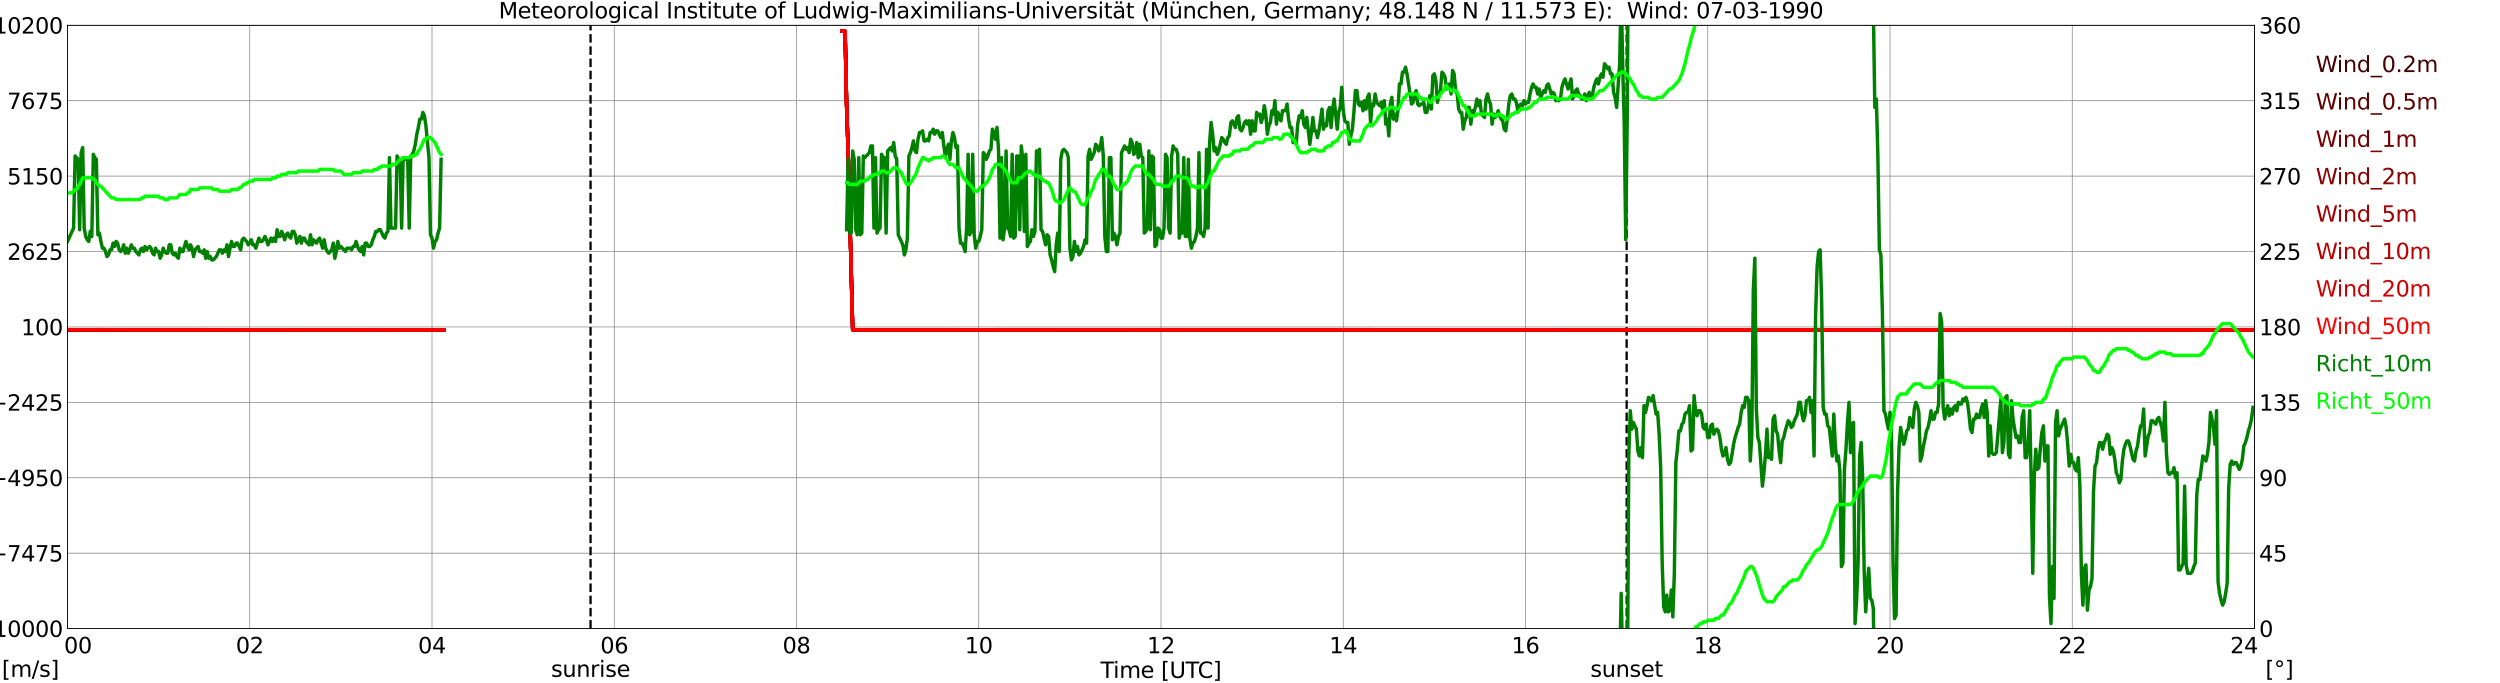 <?xml version="1.0" encoding="utf-8" standalone="no"?>
<!DOCTYPE svg PUBLIC "-//W3C//DTD SVG 1.1//EN"
  "http://www.w3.org/Graphics/SVG/1.1/DTD/svg11.dtd">
<svg xmlns:xlink="http://www.w3.org/1999/xlink" width="1085.4pt" height="296.64pt" viewBox="0 0 1085.4 296.64" xmlns="http://www.w3.org/2000/svg" version="1.1">
 <defs>
  <style type="text/css">*{stroke-linejoin: round; stroke-linecap: butt}</style>
 </defs>
 <g id="figure_1">
  <g id="patch_1">
   <path d="M 0 296.64 
L 1085.4 296.64 
L 1085.4 0 
L 0 0 
z
" style="fill: #ffffff"/>
  </g>
  <g id="axes_1">
   <g id="patch_2">
    <path d="M 29.306 272.909 
L 978.814 272.909 
L 978.814 10.976 
L 29.306 10.976 
z
" style="fill: #ffffff"/>
   </g>
   <g id="patch_3">
    <path d="M 978.814 272.909 
L 978.814 272.909 
L 978.814 10.976 
L 978.814 10.976 
z
" clip-path="url(#pe3d3df6833)" style="fill: #d3d3d3; opacity: 0.25; stroke: #d3d3d3; stroke-linejoin: miter"/>
   </g>
   <g id="matplotlib.axis_1">
    <g id="xtick_1">
     <g id="line2d_1">
      <path d="M 29.306 272.909 
L 29.306 10.976 
" clip-path="url(#pe3d3df6833)" style="fill: none; stroke: #808080; stroke-width: 0.3; stroke-linecap: square"/>
     </g>
     <g id="line2d_2"/>
     <g id="text_1">
      <!--    00 -->
      <g transform="translate(18.733 283.627) scale(0.095 -0.095)">
       <defs>
        <path id="DejaVuSans-20" transform="scale(0.016)"/>
        <path id="DejaVuSans-30" d="M 2034 4250 
Q 1547 4250 1301 3770 
Q 1056 3291 1056 2328 
Q 1056 1369 1301 889 
Q 1547 409 2034 409 
Q 2525 409 2770 889 
Q 3016 1369 3016 2328 
Q 3016 3291 2770 3770 
Q 2525 4250 2034 4250 
z
M 2034 4750 
Q 2819 4750 3233 4129 
Q 3647 3509 3647 2328 
Q 3647 1150 3233 529 
Q 2819 -91 2034 -91 
Q 1250 -91 836 529 
Q 422 1150 422 2328 
Q 422 3509 836 4129 
Q 1250 4750 2034 4750 
z
" transform="scale(0.016)"/>
       </defs>
       <use xlink:href="#DejaVuSans-20"/>
       <use xlink:href="#DejaVuSans-20" transform="translate(31.787 0)"/>
       <use xlink:href="#DejaVuSans-20" transform="translate(63.574 0)"/>
       <use xlink:href="#DejaVuSans-30" transform="translate(95.361 0)"/>
       <use xlink:href="#DejaVuSans-30" transform="translate(158.984 0)"/>
      </g>
     </g>
    </g>
    <g id="xtick_2">
     <g id="line2d_3">
      <path d="M 108.431 272.909 
L 108.431 10.976 
" clip-path="url(#pe3d3df6833)" style="fill: none; stroke: #808080; stroke-width: 0.3; stroke-linecap: square"/>
     </g>
     <g id="line2d_4"/>
     <g id="text_2">
      <!-- 02 -->
      <g transform="translate(102.387 283.627) scale(0.095 -0.095)">
       <defs>
        <path id="DejaVuSans-32" d="M 1228 531 
L 3431 531 
L 3431 0 
L 469 0 
L 469 531 
Q 828 903 1448 1529 
Q 2069 2156 2228 2338 
Q 2531 2678 2651 2914 
Q 2772 3150 2772 3378 
Q 2772 3750 2511 3984 
Q 2250 4219 1831 4219 
Q 1534 4219 1204 4116 
Q 875 4013 500 3803 
L 500 4441 
Q 881 4594 1212 4672 
Q 1544 4750 1819 4750 
Q 2544 4750 2975 4387 
Q 3406 4025 3406 3419 
Q 3406 3131 3298 2873 
Q 3191 2616 2906 2266 
Q 2828 2175 2409 1742 
Q 1991 1309 1228 531 
z
" transform="scale(0.016)"/>
       </defs>
       <use xlink:href="#DejaVuSans-30"/>
       <use xlink:href="#DejaVuSans-32" transform="translate(63.623 0)"/>
      </g>
     </g>
    </g>
    <g id="xtick_3">
     <g id="line2d_5">
      <path d="M 187.557 272.909 
L 187.557 10.976 
" clip-path="url(#pe3d3df6833)" style="fill: none; stroke: #808080; stroke-width: 0.3; stroke-linecap: square"/>
     </g>
     <g id="line2d_6"/>
     <g id="text_3">
      <!-- 04 -->
      <g transform="translate(181.513 283.627) scale(0.095 -0.095)">
       <defs>
        <path id="DejaVuSans-34" d="M 2419 4116 
L 825 1625 
L 2419 1625 
L 2419 4116 
z
M 2253 4666 
L 3047 4666 
L 3047 1625 
L 3713 1625 
L 3713 1100 
L 3047 1100 
L 3047 0 
L 2419 0 
L 2419 1100 
L 313 1100 
L 313 1709 
L 2253 4666 
z
" transform="scale(0.016)"/>
       </defs>
       <use xlink:href="#DejaVuSans-30"/>
       <use xlink:href="#DejaVuSans-34" transform="translate(63.623 0)"/>
      </g>
     </g>
    </g>
    <g id="xtick_4">
     <g id="line2d_7">
      <path d="M 266.683 272.909 
L 266.683 10.976 
" clip-path="url(#pe3d3df6833)" style="fill: none; stroke: #808080; stroke-width: 0.3; stroke-linecap: square"/>
     </g>
     <g id="line2d_8"/>
     <g id="text_4">
      <!-- 06 -->
      <g transform="translate(260.638 283.627) scale(0.095 -0.095)">
       <defs>
        <path id="DejaVuSans-36" d="M 2113 2584 
Q 1688 2584 1439 2293 
Q 1191 2003 1191 1497 
Q 1191 994 1439 701 
Q 1688 409 2113 409 
Q 2538 409 2786 701 
Q 3034 994 3034 1497 
Q 3034 2003 2786 2293 
Q 2538 2584 2113 2584 
z
M 3366 4563 
L 3366 3988 
Q 3128 4100 2886 4159 
Q 2644 4219 2406 4219 
Q 1781 4219 1451 3797 
Q 1122 3375 1075 2522 
Q 1259 2794 1537 2939 
Q 1816 3084 2150 3084 
Q 2853 3084 3261 2657 
Q 3669 2231 3669 1497 
Q 3669 778 3244 343 
Q 2819 -91 2113 -91 
Q 1303 -91 875 529 
Q 447 1150 447 2328 
Q 447 3434 972 4092 
Q 1497 4750 2381 4750 
Q 2619 4750 2861 4703 
Q 3103 4656 3366 4563 
z
" transform="scale(0.016)"/>
       </defs>
       <use xlink:href="#DejaVuSans-30"/>
       <use xlink:href="#DejaVuSans-36" transform="translate(63.623 0)"/>
      </g>
     </g>
    </g>
    <g id="xtick_5">
     <g id="line2d_9">
      <path d="M 345.808 272.909 
L 345.808 10.976 
" clip-path="url(#pe3d3df6833)" style="fill: none; stroke: #808080; stroke-width: 0.3; stroke-linecap: square"/>
     </g>
     <g id="line2d_10"/>
     <g id="text_5">
      <!-- 08 -->
      <g transform="translate(339.764 283.627) scale(0.095 -0.095)">
       <defs>
        <path id="DejaVuSans-38" d="M 2034 2216 
Q 1584 2216 1326 1975 
Q 1069 1734 1069 1313 
Q 1069 891 1326 650 
Q 1584 409 2034 409 
Q 2484 409 2743 651 
Q 3003 894 3003 1313 
Q 3003 1734 2745 1975 
Q 2488 2216 2034 2216 
z
M 1403 2484 
Q 997 2584 770 2862 
Q 544 3141 544 3541 
Q 544 4100 942 4425 
Q 1341 4750 2034 4750 
Q 2731 4750 3128 4425 
Q 3525 4100 3525 3541 
Q 3525 3141 3298 2862 
Q 3072 2584 2669 2484 
Q 3125 2378 3379 2068 
Q 3634 1759 3634 1313 
Q 3634 634 3220 271 
Q 2806 -91 2034 -91 
Q 1263 -91 848 271 
Q 434 634 434 1313 
Q 434 1759 690 2068 
Q 947 2378 1403 2484 
z
M 1172 3481 
Q 1172 3119 1398 2916 
Q 1625 2713 2034 2713 
Q 2441 2713 2670 2916 
Q 2900 3119 2900 3481 
Q 2900 3844 2670 4047 
Q 2441 4250 2034 4250 
Q 1625 4250 1398 4047 
Q 1172 3844 1172 3481 
z
" transform="scale(0.016)"/>
       </defs>
       <use xlink:href="#DejaVuSans-30"/>
       <use xlink:href="#DejaVuSans-38" transform="translate(63.623 0)"/>
      </g>
     </g>
    </g>
    <g id="xtick_6">
     <g id="line2d_11">
      <path d="M 424.934 272.909 
L 424.934 10.976 
" clip-path="url(#pe3d3df6833)" style="fill: none; stroke: #808080; stroke-width: 0.3; stroke-linecap: square"/>
     </g>
     <g id="line2d_12"/>
     <g id="text_6">
      <!-- 10 -->
      <g transform="translate(418.89 283.627) scale(0.095 -0.095)">
       <defs>
        <path id="DejaVuSans-31" d="M 794 531 
L 1825 531 
L 1825 4091 
L 703 3866 
L 703 4441 
L 1819 4666 
L 2450 4666 
L 2450 531 
L 3481 531 
L 3481 0 
L 794 0 
L 794 531 
z
" transform="scale(0.016)"/>
       </defs>
       <use xlink:href="#DejaVuSans-31"/>
       <use xlink:href="#DejaVuSans-30" transform="translate(63.623 0)"/>
      </g>
     </g>
    </g>
    <g id="xtick_7">
     <g id="line2d_13">
      <path d="M 504.06 272.909 
L 504.06 10.976 
" clip-path="url(#pe3d3df6833)" style="fill: none; stroke: #808080; stroke-width: 0.3; stroke-linecap: square"/>
     </g>
     <g id="line2d_14"/>
     <g id="text_7">
      <!-- 12 -->
      <g transform="translate(498.015 283.627) scale(0.095 -0.095)">
       <use xlink:href="#DejaVuSans-31"/>
       <use xlink:href="#DejaVuSans-32" transform="translate(63.623 0)"/>
      </g>
     </g>
    </g>
    <g id="xtick_8">
     <g id="line2d_15">
      <path d="M 583.185 272.909 
L 583.185 10.976 
" clip-path="url(#pe3d3df6833)" style="fill: none; stroke: #808080; stroke-width: 0.3; stroke-linecap: square"/>
     </g>
     <g id="line2d_16"/>
     <g id="text_8">
      <!-- 14 -->
      <g transform="translate(577.141 283.627) scale(0.095 -0.095)">
       <use xlink:href="#DejaVuSans-31"/>
       <use xlink:href="#DejaVuSans-34" transform="translate(63.623 0)"/>
      </g>
     </g>
    </g>
    <g id="xtick_9">
     <g id="line2d_17">
      <path d="M 662.311 272.909 
L 662.311 10.976 
" clip-path="url(#pe3d3df6833)" style="fill: none; stroke: #808080; stroke-width: 0.3; stroke-linecap: square"/>
     </g>
     <g id="line2d_18"/>
     <g id="text_9">
      <!-- 16 -->
      <g transform="translate(656.267 283.627) scale(0.095 -0.095)">
       <use xlink:href="#DejaVuSans-31"/>
       <use xlink:href="#DejaVuSans-36" transform="translate(63.623 0)"/>
      </g>
     </g>
    </g>
    <g id="xtick_10">
     <g id="line2d_19">
      <path d="M 741.437 272.909 
L 741.437 10.976 
" clip-path="url(#pe3d3df6833)" style="fill: none; stroke: #808080; stroke-width: 0.3; stroke-linecap: square"/>
     </g>
     <g id="line2d_20"/>
     <g id="text_10">
      <!-- 18 -->
      <g transform="translate(735.392 283.627) scale(0.095 -0.095)">
       <use xlink:href="#DejaVuSans-31"/>
       <use xlink:href="#DejaVuSans-38" transform="translate(63.623 0)"/>
      </g>
     </g>
    </g>
    <g id="xtick_11">
     <g id="line2d_21">
      <path d="M 820.562 272.909 
L 820.562 10.976 
" clip-path="url(#pe3d3df6833)" style="fill: none; stroke: #808080; stroke-width: 0.3; stroke-linecap: square"/>
     </g>
     <g id="line2d_22"/>
     <g id="text_11">
      <!-- 20 -->
      <g transform="translate(814.518 283.627) scale(0.095 -0.095)">
       <use xlink:href="#DejaVuSans-32"/>
       <use xlink:href="#DejaVuSans-30" transform="translate(63.623 0)"/>
      </g>
     </g>
    </g>
    <g id="xtick_12">
     <g id="line2d_23">
      <path d="M 899.688 272.909 
L 899.688 10.976 
" clip-path="url(#pe3d3df6833)" style="fill: none; stroke: #808080; stroke-width: 0.3; stroke-linecap: square"/>
     </g>
     <g id="line2d_24"/>
     <g id="text_12">
      <!-- 22 -->
      <g transform="translate(893.644 283.627) scale(0.095 -0.095)">
       <use xlink:href="#DejaVuSans-32"/>
       <use xlink:href="#DejaVuSans-32" transform="translate(63.623 0)"/>
      </g>
     </g>
    </g>
    <g id="xtick_13">
     <g id="line2d_25">
      <path d="M 978.814 272.909 
L 978.814 10.976 
" clip-path="url(#pe3d3df6833)" style="fill: none; stroke: #808080; stroke-width: 0.3; stroke-linecap: square"/>
     </g>
     <g id="line2d_26"/>
     <g id="text_13">
      <!-- 24    -->
      <g transform="translate(968.241 283.627) scale(0.095 -0.095)">
       <use xlink:href="#DejaVuSans-32"/>
       <use xlink:href="#DejaVuSans-34" transform="translate(63.623 0)"/>
       <use xlink:href="#DejaVuSans-20" transform="translate(127.246 0)"/>
       <use xlink:href="#DejaVuSans-20" transform="translate(159.033 0)"/>
       <use xlink:href="#DejaVuSans-20" transform="translate(190.82 0)"/>
      </g>
     </g>
    </g>
    <g id="text_14">
     <!-- Time [UTC] -->
     <g transform="translate(477.806 294.322) scale(0.095 -0.095)">
      <defs>
       <path id="DejaVuSans-54" d="M -19 4666 
L 3928 4666 
L 3928 4134 
L 2272 4134 
L 2272 0 
L 1638 0 
L 1638 4134 
L -19 4134 
L -19 4666 
z
" transform="scale(0.016)"/>
       <path id="DejaVuSans-69" d="M 603 3500 
L 1178 3500 
L 1178 0 
L 603 0 
L 603 3500 
z
M 603 4863 
L 1178 4863 
L 1178 4134 
L 603 4134 
L 603 4863 
z
" transform="scale(0.016)"/>
       <path id="DejaVuSans-6d" d="M 3328 2828 
Q 3544 3216 3844 3400 
Q 4144 3584 4550 3584 
Q 5097 3584 5394 3201 
Q 5691 2819 5691 2113 
L 5691 0 
L 5113 0 
L 5113 2094 
Q 5113 2597 4934 2840 
Q 4756 3084 4391 3084 
Q 3944 3084 3684 2787 
Q 3425 2491 3425 1978 
L 3425 0 
L 2847 0 
L 2847 2094 
Q 2847 2600 2669 2842 
Q 2491 3084 2119 3084 
Q 1678 3084 1418 2786 
Q 1159 2488 1159 1978 
L 1159 0 
L 581 0 
L 581 3500 
L 1159 3500 
L 1159 2956 
Q 1356 3278 1631 3431 
Q 1906 3584 2284 3584 
Q 2666 3584 2933 3390 
Q 3200 3197 3328 2828 
z
" transform="scale(0.016)"/>
       <path id="DejaVuSans-65" d="M 3597 1894 
L 3597 1613 
L 953 1613 
Q 991 1019 1311 708 
Q 1631 397 2203 397 
Q 2534 397 2845 478 
Q 3156 559 3463 722 
L 3463 178 
Q 3153 47 2828 -22 
Q 2503 -91 2169 -91 
Q 1331 -91 842 396 
Q 353 884 353 1716 
Q 353 2575 817 3079 
Q 1281 3584 2069 3584 
Q 2775 3584 3186 3129 
Q 3597 2675 3597 1894 
z
M 3022 2063 
Q 3016 2534 2758 2815 
Q 2500 3097 2075 3097 
Q 1594 3097 1305 2825 
Q 1016 2553 972 2059 
L 3022 2063 
z
" transform="scale(0.016)"/>
       <path id="DejaVuSans-5b" d="M 550 4863 
L 1875 4863 
L 1875 4416 
L 1125 4416 
L 1125 -397 
L 1875 -397 
L 1875 -844 
L 550 -844 
L 550 4863 
z
" transform="scale(0.016)"/>
       <path id="DejaVuSans-55" d="M 556 4666 
L 1191 4666 
L 1191 1831 
Q 1191 1081 1462 751 
Q 1734 422 2344 422 
Q 2950 422 3222 751 
Q 3494 1081 3494 1831 
L 3494 4666 
L 4128 4666 
L 4128 1753 
Q 4128 841 3676 375 
Q 3225 -91 2344 -91 
Q 1459 -91 1007 375 
Q 556 841 556 1753 
L 556 4666 
z
" transform="scale(0.016)"/>
       <path id="DejaVuSans-43" d="M 4122 4306 
L 4122 3641 
Q 3803 3938 3442 4084 
Q 3081 4231 2675 4231 
Q 1875 4231 1450 3742 
Q 1025 3253 1025 2328 
Q 1025 1406 1450 917 
Q 1875 428 2675 428 
Q 3081 428 3442 575 
Q 3803 722 4122 1019 
L 4122 359 
Q 3791 134 3420 21 
Q 3050 -91 2638 -91 
Q 1578 -91 968 557 
Q 359 1206 359 2328 
Q 359 3453 968 4101 
Q 1578 4750 2638 4750 
Q 3056 4750 3426 4639 
Q 3797 4528 4122 4306 
z
" transform="scale(0.016)"/>
       <path id="DejaVuSans-5d" d="M 1947 4863 
L 1947 -844 
L 622 -844 
L 622 -397 
L 1369 -397 
L 1369 4416 
L 622 4416 
L 622 4863 
L 1947 4863 
z
" transform="scale(0.016)"/>
      </defs>
      <use xlink:href="#DejaVuSans-54"/>
      <use xlink:href="#DejaVuSans-69" transform="translate(57.959 0)"/>
      <use xlink:href="#DejaVuSans-6d" transform="translate(85.742 0)"/>
      <use xlink:href="#DejaVuSans-65" transform="translate(183.154 0)"/>
      <use xlink:href="#DejaVuSans-20" transform="translate(244.678 0)"/>
      <use xlink:href="#DejaVuSans-5b" transform="translate(276.465 0)"/>
      <use xlink:href="#DejaVuSans-55" transform="translate(315.479 0)"/>
      <use xlink:href="#DejaVuSans-54" transform="translate(388.672 0)"/>
      <use xlink:href="#DejaVuSans-43" transform="translate(443.881 0)"/>
      <use xlink:href="#DejaVuSans-5d" transform="translate(513.705 0)"/>
     </g>
    </g>
   </g>
   <g id="matplotlib.axis_2">
    <g id="ytick_1">
     <g id="line2d_27">
      <path d="M 29.306 272.909 
L 978.814 272.909 
" clip-path="url(#pe3d3df6833)" style="fill: none; stroke: #808080; stroke-width: 0.3; stroke-linecap: square"/>
     </g>
     <g id="line2d_28"/>
     <g id="text_15">
      <!-- −10000 -->
      <g transform="translate(-10.877 276.518) scale(0.095 -0.095)">
       <defs>
        <path id="DejaVuSans-2212" d="M 678 2272 
L 4684 2272 
L 4684 1741 
L 678 1741 
L 678 2272 
z
" transform="scale(0.016)"/>
       </defs>
       <use xlink:href="#DejaVuSans-2212"/>
       <use xlink:href="#DejaVuSans-31" transform="translate(83.789 0)"/>
       <use xlink:href="#DejaVuSans-30" transform="translate(147.412 0)"/>
       <use xlink:href="#DejaVuSans-30" transform="translate(211.035 0)"/>
       <use xlink:href="#DejaVuSans-30" transform="translate(274.658 0)"/>
       <use xlink:href="#DejaVuSans-30" transform="translate(338.281 0)"/>
      </g>
     </g>
    </g>
    <g id="ytick_2">
     <g id="line2d_29">
      <path d="M 29.306 240.167 
L 978.814 240.167 
" clip-path="url(#pe3d3df6833)" style="fill: none; stroke: #808080; stroke-width: 0.3; stroke-linecap: square"/>
     </g>
     <g id="line2d_30"/>
     <g id="text_16">
      <!-- −7475 -->
      <g transform="translate(-4.832 243.776) scale(0.095 -0.095)">
       <defs>
        <path id="DejaVuSans-37" d="M 525 4666 
L 3525 4666 
L 3525 4397 
L 1831 0 
L 1172 0 
L 2766 4134 
L 525 4134 
L 525 4666 
z
" transform="scale(0.016)"/>
        <path id="DejaVuSans-35" d="M 691 4666 
L 3169 4666 
L 3169 4134 
L 1269 4134 
L 1269 2991 
Q 1406 3038 1543 3061 
Q 1681 3084 1819 3084 
Q 2600 3084 3056 2656 
Q 3513 2228 3513 1497 
Q 3513 744 3044 326 
Q 2575 -91 1722 -91 
Q 1428 -91 1123 -41 
Q 819 9 494 109 
L 494 744 
Q 775 591 1075 516 
Q 1375 441 1709 441 
Q 2250 441 2565 725 
Q 2881 1009 2881 1497 
Q 2881 1984 2565 2268 
Q 2250 2553 1709 2553 
Q 1456 2553 1204 2497 
Q 953 2441 691 2322 
L 691 4666 
z
" transform="scale(0.016)"/>
       </defs>
       <use xlink:href="#DejaVuSans-2212"/>
       <use xlink:href="#DejaVuSans-37" transform="translate(83.789 0)"/>
       <use xlink:href="#DejaVuSans-34" transform="translate(147.412 0)"/>
       <use xlink:href="#DejaVuSans-37" transform="translate(211.035 0)"/>
       <use xlink:href="#DejaVuSans-35" transform="translate(274.658 0)"/>
      </g>
     </g>
    </g>
    <g id="ytick_3">
     <g id="line2d_31">
      <path d="M 29.306 207.426 
L 978.814 207.426 
" clip-path="url(#pe3d3df6833)" style="fill: none; stroke: #808080; stroke-width: 0.3; stroke-linecap: square"/>
     </g>
     <g id="line2d_32"/>
     <g id="text_17">
      <!-- −4950 -->
      <g transform="translate(-4.832 211.035) scale(0.095 -0.095)">
       <defs>
        <path id="DejaVuSans-39" d="M 703 97 
L 703 672 
Q 941 559 1184 500 
Q 1428 441 1663 441 
Q 2288 441 2617 861 
Q 2947 1281 2994 2138 
Q 2813 1869 2534 1725 
Q 2256 1581 1919 1581 
Q 1219 1581 811 2004 
Q 403 2428 403 3163 
Q 403 3881 828 4315 
Q 1253 4750 1959 4750 
Q 2769 4750 3195 4129 
Q 3622 3509 3622 2328 
Q 3622 1225 3098 567 
Q 2575 -91 1691 -91 
Q 1453 -91 1209 -44 
Q 966 3 703 97 
z
M 1959 2075 
Q 2384 2075 2632 2365 
Q 2881 2656 2881 3163 
Q 2881 3666 2632 3958 
Q 2384 4250 1959 4250 
Q 1534 4250 1286 3958 
Q 1038 3666 1038 3163 
Q 1038 2656 1286 2365 
Q 1534 2075 1959 2075 
z
" transform="scale(0.016)"/>
       </defs>
       <use xlink:href="#DejaVuSans-2212"/>
       <use xlink:href="#DejaVuSans-34" transform="translate(83.789 0)"/>
       <use xlink:href="#DejaVuSans-39" transform="translate(147.412 0)"/>
       <use xlink:href="#DejaVuSans-35" transform="translate(211.035 0)"/>
       <use xlink:href="#DejaVuSans-30" transform="translate(274.658 0)"/>
      </g>
     </g>
    </g>
    <g id="ytick_4">
     <g id="line2d_33">
      <path d="M 29.306 174.684 
L 978.814 174.684 
" clip-path="url(#pe3d3df6833)" style="fill: none; stroke: #808080; stroke-width: 0.3; stroke-linecap: square"/>
     </g>
     <g id="line2d_34"/>
     <g id="text_18">
      <!-- −2425 -->
      <g transform="translate(-4.832 178.293) scale(0.095 -0.095)">
       <use xlink:href="#DejaVuSans-2212"/>
       <use xlink:href="#DejaVuSans-32" transform="translate(83.789 0)"/>
       <use xlink:href="#DejaVuSans-34" transform="translate(147.412 0)"/>
       <use xlink:href="#DejaVuSans-32" transform="translate(211.035 0)"/>
       <use xlink:href="#DejaVuSans-35" transform="translate(274.658 0)"/>
      </g>
     </g>
    </g>
    <g id="ytick_5">
     <g id="line2d_35">
      <path d="M 29.306 141.942 
L 978.814 141.942 
" clip-path="url(#pe3d3df6833)" style="fill: none; stroke: #808080; stroke-width: 0.3; stroke-linecap: square"/>
     </g>
     <g id="line2d_36"/>
     <g id="text_19">
      <!-- 100 -->
      <g transform="translate(9.173 145.551) scale(0.095 -0.095)">
       <use xlink:href="#DejaVuSans-31"/>
       <use xlink:href="#DejaVuSans-30" transform="translate(63.623 0)"/>
       <use xlink:href="#DejaVuSans-30" transform="translate(127.246 0)"/>
      </g>
     </g>
    </g>
    <g id="ytick_6">
     <g id="line2d_37">
      <path d="M 29.306 109.201 
L 978.814 109.201 
" clip-path="url(#pe3d3df6833)" style="fill: none; stroke: #808080; stroke-width: 0.3; stroke-linecap: square"/>
     </g>
     <g id="line2d_38"/>
     <g id="text_20">
      <!-- 2625 -->
      <g transform="translate(3.128 112.81) scale(0.095 -0.095)">
       <use xlink:href="#DejaVuSans-32"/>
       <use xlink:href="#DejaVuSans-36" transform="translate(63.623 0)"/>
       <use xlink:href="#DejaVuSans-32" transform="translate(127.246 0)"/>
       <use xlink:href="#DejaVuSans-35" transform="translate(190.869 0)"/>
      </g>
     </g>
    </g>
    <g id="ytick_7">
     <g id="line2d_39">
      <path d="M 29.306 76.459 
L 978.814 76.459 
" clip-path="url(#pe3d3df6833)" style="fill: none; stroke: #808080; stroke-width: 0.3; stroke-linecap: square"/>
     </g>
     <g id="line2d_40"/>
     <g id="text_21">
      <!-- 5150 -->
      <g transform="translate(3.128 80.068) scale(0.095 -0.095)">
       <use xlink:href="#DejaVuSans-35"/>
       <use xlink:href="#DejaVuSans-31" transform="translate(63.623 0)"/>
       <use xlink:href="#DejaVuSans-35" transform="translate(127.246 0)"/>
       <use xlink:href="#DejaVuSans-30" transform="translate(190.869 0)"/>
      </g>
     </g>
    </g>
    <g id="ytick_8">
     <g id="line2d_41">
      <path d="M 29.306 43.717 
L 978.814 43.717 
" clip-path="url(#pe3d3df6833)" style="fill: none; stroke: #808080; stroke-width: 0.3; stroke-linecap: square"/>
     </g>
     <g id="line2d_42"/>
     <g id="text_22">
      <!-- 7675 -->
      <g transform="translate(3.128 47.327) scale(0.095 -0.095)">
       <use xlink:href="#DejaVuSans-37"/>
       <use xlink:href="#DejaVuSans-36" transform="translate(63.623 0)"/>
       <use xlink:href="#DejaVuSans-37" transform="translate(127.246 0)"/>
       <use xlink:href="#DejaVuSans-35" transform="translate(190.869 0)"/>
      </g>
     </g>
    </g>
    <g id="ytick_9">
     <g id="line2d_43">
      <path d="M 29.306 10.976 
L 978.814 10.976 
" clip-path="url(#pe3d3df6833)" style="fill: none; stroke: #808080; stroke-width: 0.3; stroke-linecap: square"/>
     </g>
     <g id="line2d_44"/>
     <g id="text_23">
      <!-- 10200 -->
      <g transform="translate(-2.916 14.585) scale(0.095 -0.095)">
       <use xlink:href="#DejaVuSans-31"/>
       <use xlink:href="#DejaVuSans-30" transform="translate(63.623 0)"/>
       <use xlink:href="#DejaVuSans-32" transform="translate(127.246 0)"/>
       <use xlink:href="#DejaVuSans-30" transform="translate(190.869 0)"/>
       <use xlink:href="#DejaVuSans-30" transform="translate(254.492 0)"/>
      </g>
     </g>
    </g>
   </g>
   <g id="line2d_45">
    <path d="M 256.396 272.909 
L 256.396 10.976 
" clip-path="url(#pe3d3df6833)" style="fill: none; stroke-dasharray: 3.7,1.6; stroke-dashoffset: 0; stroke: #000000"/>
   </g>
   <g id="line2d_46">
    <path d="M 706.226 272.909 
L 706.226 10.976 
" clip-path="url(#pe3d3df6833)" style="fill: none; stroke-dasharray: 3.7,1.6; stroke-dashoffset: 0; stroke: #000000"/>
   </g>
   <g id="line2d_47">
    <path d="M 29.306 143.201 
L 87.991 143.211 
L 192.832 143.235 
M 365.59 13.576 
L 366.909 13.576 
L 367.568 45.982 
L 368.227 65.427 
L 370.206 143.204 
L 661.652 143.223 
L 724.952 143.234 
L 912.216 143.235 
L 978.154 143.233 
L 978.154 143.233 
" clip-path="url(#pe3d3df6833)" style="fill: none; stroke: #460000; stroke-width: 1.5; stroke-linecap: square"/>
   </g>
   <g id="line2d_48">
    <path d="M 29.306 143.194 
L 72.825 143.197 
L 120.96 143.212 
L 192.832 143.234 
M 365.59 13.576 
L 366.909 13.576 
L 367.568 45.981 
L 368.227 65.424 
L 370.206 143.199 
L 701.215 143.232 
L 951.779 143.229 
L 978.154 143.232 
L 978.154 143.232 
" clip-path="url(#pe3d3df6833)" style="fill: none; stroke: #5d0000; stroke-width: 1.5; stroke-linecap: square"/>
   </g>
   <g id="line2d_49">
    <path d="M 29.306 143.19 
L 84.694 143.201 
L 185.579 143.233 
L 192.832 143.235 
M 365.59 13.576 
L 366.909 13.576 
L 367.568 45.98 
L 368.227 65.423 
L 370.206 143.195 
L 459.222 143.183 
L 978.154 143.232 
L 978.154 143.232 
" clip-path="url(#pe3d3df6833)" style="fill: none; stroke: #740000; stroke-width: 1.5; stroke-linecap: square"/>
   </g>
   <g id="line2d_50">
    <path d="M 29.306 143.185 
L 95.903 143.199 
L 192.832 143.235 
M 365.59 13.576 
L 366.909 13.576 
L 367.568 45.979 
L 368.227 65.422 
L 370.206 143.191 
L 442.078 143.189 
L 462.519 143.18 
L 480.322 143.18 
L 978.154 143.23 
L 978.154 143.23 
" clip-path="url(#pe3d3df6833)" style="fill: none; stroke: #8b0000; stroke-width: 1.5; stroke-linecap: square"/>
   </g>
   <g id="line2d_51">
    <path d="M 29.306 143.171 
L 150.632 143.218 
L 192.832 143.23 
M 365.59 13.576 
L 366.909 13.576 
L 367.568 45.975 
L 368.227 65.417 
L 370.206 143.178 
L 528.457 143.183 
L 609.561 143.2 
L 978.154 143.225 
L 978.154 143.225 
" clip-path="url(#pe3d3df6833)" style="fill: none; stroke: #a20000; stroke-width: 1.5; stroke-linecap: square"/>
   </g>
   <g id="line2d_52">
    <path d="M 29.306 143.162 
L 192.832 143.226 
M 365.59 13.576 
L 366.909 13.576 
L 367.568 45.974 
L 368.227 65.414 
L 370.206 143.168 
L 413.725 143.163 
L 429.55 143.172 
L 518.566 143.143 
L 531.754 143.179 
L 544.941 143.18 
L 978.154 143.222 
L 978.154 143.222 
" clip-path="url(#pe3d3df6833)" style="fill: none; stroke: #b90000; stroke-width: 1.5; stroke-linecap: square"/>
   </g>
   <g id="line2d_53">
    <path d="M 29.306 143.152 
L 58.319 143.147 
L 192.832 143.223 
M 365.59 13.576 
L 366.909 13.576 
L 367.568 45.97 
L 368.227 65.406 
L 370.206 143.15 
L 390.646 143.155 
L 978.154 143.207 
L 978.154 143.207 
" clip-path="url(#pe3d3df6833)" style="fill: none; stroke: #d10000; stroke-width: 1.5; stroke-linecap: square"/>
   </g>
   <g id="line2d_54">
    <path d="M 29.306 143.115 
L 43.812 143.11 
L 73.484 143.127 
L 162.501 143.199 
L 192.832 143.218 
M 365.59 13.576 
L 366.909 13.576 
L 367.568 45.966 
L 368.227 65.4 
L 370.206 143.134 
L 391.965 143.131 
L 426.912 143.144 
L 466.475 143.112 
L 835.728 143.192 
L 856.828 143.189 
L 978.154 143.189 
L 978.154 143.189 
" clip-path="url(#pe3d3df6833)" style="fill: none; stroke: #ff0000; stroke-width: 1.5; stroke-linecap: square"/>
   </g>
   <g id="patch_4">
    <path d="M 29.306 272.909 
L 29.306 10.976 
" style="fill: none; stroke: #000000; stroke-width: 0.3; stroke-linejoin: miter; stroke-linecap: square"/>
   </g>
   <g id="patch_5">
    <path d="M 978.814 272.909 
L 978.814 10.976 
" style="fill: none; stroke: #000000; stroke-width: 0.3; stroke-linejoin: miter; stroke-linecap: square"/>
   </g>
   <g id="patch_6">
    <path d="M 29.306 272.909 
L 978.814 272.909 
" style="fill: none; stroke: #000000; stroke-width: 0.3; stroke-linejoin: miter; stroke-linecap: square"/>
   </g>
   <g id="patch_7">
    <path d="M 29.306 10.976 
L 978.814 10.976 
" style="fill: none; stroke: #000000; stroke-width: 0.3; stroke-linejoin: miter; stroke-linecap: square"/>
   </g>
   <g id="text_24">
    <!-- sunrise -->
    <g transform="translate(239.232 293.863) scale(0.095 -0.095)">
     <defs>
      <path id="DejaVuSans-73" d="M 2834 3397 
L 2834 2853 
Q 2591 2978 2328 3040 
Q 2066 3103 1784 3103 
Q 1356 3103 1142 2972 
Q 928 2841 928 2578 
Q 928 2378 1081 2264 
Q 1234 2150 1697 2047 
L 1894 2003 
Q 2506 1872 2764 1633 
Q 3022 1394 3022 966 
Q 3022 478 2636 193 
Q 2250 -91 1575 -91 
Q 1294 -91 989 -36 
Q 684 19 347 128 
L 347 722 
Q 666 556 975 473 
Q 1284 391 1588 391 
Q 1994 391 2212 530 
Q 2431 669 2431 922 
Q 2431 1156 2273 1281 
Q 2116 1406 1581 1522 
L 1381 1569 
Q 847 1681 609 1914 
Q 372 2147 372 2553 
Q 372 3047 722 3315 
Q 1072 3584 1716 3584 
Q 2034 3584 2315 3537 
Q 2597 3491 2834 3397 
z
" transform="scale(0.016)"/>
      <path id="DejaVuSans-75" d="M 544 1381 
L 544 3500 
L 1119 3500 
L 1119 1403 
Q 1119 906 1312 657 
Q 1506 409 1894 409 
Q 2359 409 2629 706 
Q 2900 1003 2900 1516 
L 2900 3500 
L 3475 3500 
L 3475 0 
L 2900 0 
L 2900 538 
Q 2691 219 2414 64 
Q 2138 -91 1772 -91 
Q 1169 -91 856 284 
Q 544 659 544 1381 
z
M 1991 3584 
L 1991 3584 
z
" transform="scale(0.016)"/>
      <path id="DejaVuSans-6e" d="M 3513 2113 
L 3513 0 
L 2938 0 
L 2938 2094 
Q 2938 2591 2744 2837 
Q 2550 3084 2163 3084 
Q 1697 3084 1428 2787 
Q 1159 2491 1159 1978 
L 1159 0 
L 581 0 
L 581 3500 
L 1159 3500 
L 1159 2956 
Q 1366 3272 1645 3428 
Q 1925 3584 2291 3584 
Q 2894 3584 3203 3211 
Q 3513 2838 3513 2113 
z
" transform="scale(0.016)"/>
      <path id="DejaVuSans-72" d="M 2631 2963 
Q 2534 3019 2420 3045 
Q 2306 3072 2169 3072 
Q 1681 3072 1420 2755 
Q 1159 2438 1159 1844 
L 1159 0 
L 581 0 
L 581 3500 
L 1159 3500 
L 1159 2956 
Q 1341 3275 1631 3429 
Q 1922 3584 2338 3584 
Q 2397 3584 2469 3576 
Q 2541 3569 2628 3553 
L 2631 2963 
z
" transform="scale(0.016)"/>
     </defs>
     <use xlink:href="#DejaVuSans-73"/>
     <use xlink:href="#DejaVuSans-75" transform="translate(52.1 0)"/>
     <use xlink:href="#DejaVuSans-6e" transform="translate(115.479 0)"/>
     <use xlink:href="#DejaVuSans-72" transform="translate(178.857 0)"/>
     <use xlink:href="#DejaVuSans-69" transform="translate(219.971 0)"/>
     <use xlink:href="#DejaVuSans-73" transform="translate(247.754 0)"/>
     <use xlink:href="#DejaVuSans-65" transform="translate(299.854 0)"/>
    </g>
   </g>
   <g id="text_25">
    <!-- sunset -->
    <g transform="translate(690.471 293.863) scale(0.095 -0.095)">
     <defs>
      <path id="DejaVuSans-74" d="M 1172 4494 
L 1172 3500 
L 2356 3500 
L 2356 3053 
L 1172 3053 
L 1172 1153 
Q 1172 725 1289 603 
Q 1406 481 1766 481 
L 2356 481 
L 2356 0 
L 1766 0 
Q 1100 0 847 248 
Q 594 497 594 1153 
L 594 3053 
L 172 3053 
L 172 3500 
L 594 3500 
L 594 4494 
L 1172 4494 
z
" transform="scale(0.016)"/>
     </defs>
     <use xlink:href="#DejaVuSans-73"/>
     <use xlink:href="#DejaVuSans-75" transform="translate(52.1 0)"/>
     <use xlink:href="#DejaVuSans-6e" transform="translate(115.479 0)"/>
     <use xlink:href="#DejaVuSans-73" transform="translate(178.857 0)"/>
     <use xlink:href="#DejaVuSans-65" transform="translate(230.957 0)"/>
     <use xlink:href="#DejaVuSans-74" transform="translate(292.48 0)"/>
    </g>
   </g>
   <g id="text_26">
    <!-- [m/s] -->
    <g transform="translate(0.821 293.863) scale(0.095 -0.095)">
     <defs>
      <path id="DejaVuSans-2f" d="M 1625 4666 
L 2156 4666 
L 531 -594 
L 0 -594 
L 1625 4666 
z
" transform="scale(0.016)"/>
     </defs>
     <use xlink:href="#DejaVuSans-5b"/>
     <use xlink:href="#DejaVuSans-6d" transform="translate(39.014 0)"/>
     <use xlink:href="#DejaVuSans-2f" transform="translate(136.426 0)"/>
     <use xlink:href="#DejaVuSans-73" transform="translate(170.117 0)"/>
     <use xlink:href="#DejaVuSans-5d" transform="translate(222.217 0)"/>
    </g>
   </g>
   <g id="text_27">
    <!-- Wind_0.2m -->
    <g style="fill: #460000" transform="translate(1005.4 31.291) scale(0.095 -0.095)">
     <defs>
      <path id="DejaVuSans-57" d="M 213 4666 
L 850 4666 
L 1831 722 
L 2809 4666 
L 3519 4666 
L 4500 722 
L 5478 4666 
L 6119 4666 
L 4947 0 
L 4153 0 
L 3169 4050 
L 2175 0 
L 1381 0 
L 213 4666 
z
" transform="scale(0.016)"/>
      <path id="DejaVuSans-64" d="M 2906 2969 
L 2906 4863 
L 3481 4863 
L 3481 0 
L 2906 0 
L 2906 525 
Q 2725 213 2448 61 
Q 2172 -91 1784 -91 
Q 1150 -91 751 415 
Q 353 922 353 1747 
Q 353 2572 751 3078 
Q 1150 3584 1784 3584 
Q 2172 3584 2448 3432 
Q 2725 3281 2906 2969 
z
M 947 1747 
Q 947 1113 1208 752 
Q 1469 391 1925 391 
Q 2381 391 2643 752 
Q 2906 1113 2906 1747 
Q 2906 2381 2643 2742 
Q 2381 3103 1925 3103 
Q 1469 3103 1208 2742 
Q 947 2381 947 1747 
z
" transform="scale(0.016)"/>
      <path id="DejaVuSans-5f" d="M 3263 -1063 
L 3263 -1509 
L -63 -1509 
L -63 -1063 
L 3263 -1063 
z
" transform="scale(0.016)"/>
      <path id="DejaVuSans-2e" d="M 684 794 
L 1344 794 
L 1344 0 
L 684 0 
L 684 794 
z
" transform="scale(0.016)"/>
     </defs>
     <use xlink:href="#DejaVuSans-57"/>
     <use xlink:href="#DejaVuSans-69" transform="translate(96.627 0)"/>
     <use xlink:href="#DejaVuSans-6e" transform="translate(124.41 0)"/>
     <use xlink:href="#DejaVuSans-64" transform="translate(187.789 0)"/>
     <use xlink:href="#DejaVuSans-5f" transform="translate(251.266 0)"/>
     <use xlink:href="#DejaVuSans-30" transform="translate(301.266 0)"/>
     <use xlink:href="#DejaVuSans-2e" transform="translate(364.889 0)"/>
     <use xlink:href="#DejaVuSans-32" transform="translate(396.676 0)"/>
     <use xlink:href="#DejaVuSans-6d" transform="translate(460.299 0)"/>
    </g>
   </g>
   <g id="text_28">
    <!-- Wind_0.5m -->
    <g style="fill: #5d0000" transform="translate(1005.4 47.531) scale(0.095 -0.095)">
     <use xlink:href="#DejaVuSans-57"/>
     <use xlink:href="#DejaVuSans-69" transform="translate(96.627 0)"/>
     <use xlink:href="#DejaVuSans-6e" transform="translate(124.41 0)"/>
     <use xlink:href="#DejaVuSans-64" transform="translate(187.789 0)"/>
     <use xlink:href="#DejaVuSans-5f" transform="translate(251.266 0)"/>
     <use xlink:href="#DejaVuSans-30" transform="translate(301.266 0)"/>
     <use xlink:href="#DejaVuSans-2e" transform="translate(364.889 0)"/>
     <use xlink:href="#DejaVuSans-35" transform="translate(396.676 0)"/>
     <use xlink:href="#DejaVuSans-6d" transform="translate(460.299 0)"/>
    </g>
   </g>
   <g id="text_29">
    <!-- Wind_1m -->
    <g style="fill: #740000" transform="translate(1005.4 63.771) scale(0.095 -0.095)">
     <use xlink:href="#DejaVuSans-57"/>
     <use xlink:href="#DejaVuSans-69" transform="translate(96.627 0)"/>
     <use xlink:href="#DejaVuSans-6e" transform="translate(124.41 0)"/>
     <use xlink:href="#DejaVuSans-64" transform="translate(187.789 0)"/>
     <use xlink:href="#DejaVuSans-5f" transform="translate(251.266 0)"/>
     <use xlink:href="#DejaVuSans-31" transform="translate(301.266 0)"/>
     <use xlink:href="#DejaVuSans-6d" transform="translate(364.889 0)"/>
    </g>
   </g>
   <g id="text_30">
    <!-- Wind_2m -->
    <g style="fill: #8b0000" transform="translate(1005.4 80.01) scale(0.095 -0.095)">
     <use xlink:href="#DejaVuSans-57"/>
     <use xlink:href="#DejaVuSans-69" transform="translate(96.627 0)"/>
     <use xlink:href="#DejaVuSans-6e" transform="translate(124.41 0)"/>
     <use xlink:href="#DejaVuSans-64" transform="translate(187.789 0)"/>
     <use xlink:href="#DejaVuSans-5f" transform="translate(251.266 0)"/>
     <use xlink:href="#DejaVuSans-32" transform="translate(301.266 0)"/>
     <use xlink:href="#DejaVuSans-6d" transform="translate(364.889 0)"/>
    </g>
   </g>
   <g id="text_31">
    <!-- Wind_5m -->
    <g style="fill: #a20000" transform="translate(1005.4 96.25) scale(0.095 -0.095)">
     <use xlink:href="#DejaVuSans-57"/>
     <use xlink:href="#DejaVuSans-69" transform="translate(96.627 0)"/>
     <use xlink:href="#DejaVuSans-6e" transform="translate(124.41 0)"/>
     <use xlink:href="#DejaVuSans-64" transform="translate(187.789 0)"/>
     <use xlink:href="#DejaVuSans-5f" transform="translate(251.266 0)"/>
     <use xlink:href="#DejaVuSans-35" transform="translate(301.266 0)"/>
     <use xlink:href="#DejaVuSans-6d" transform="translate(364.889 0)"/>
    </g>
   </g>
   <g id="text_32">
    <!-- Wind_10m -->
    <g style="fill: #b90000" transform="translate(1005.4 112.49) scale(0.095 -0.095)">
     <use xlink:href="#DejaVuSans-57"/>
     <use xlink:href="#DejaVuSans-69" transform="translate(96.627 0)"/>
     <use xlink:href="#DejaVuSans-6e" transform="translate(124.41 0)"/>
     <use xlink:href="#DejaVuSans-64" transform="translate(187.789 0)"/>
     <use xlink:href="#DejaVuSans-5f" transform="translate(251.266 0)"/>
     <use xlink:href="#DejaVuSans-31" transform="translate(301.266 0)"/>
     <use xlink:href="#DejaVuSans-30" transform="translate(364.889 0)"/>
     <use xlink:href="#DejaVuSans-6d" transform="translate(428.512 0)"/>
    </g>
   </g>
   <g id="text_33">
    <!-- Wind_20m -->
    <g style="fill: #d10000" transform="translate(1005.4 128.73) scale(0.095 -0.095)">
     <use xlink:href="#DejaVuSans-57"/>
     <use xlink:href="#DejaVuSans-69" transform="translate(96.627 0)"/>
     <use xlink:href="#DejaVuSans-6e" transform="translate(124.41 0)"/>
     <use xlink:href="#DejaVuSans-64" transform="translate(187.789 0)"/>
     <use xlink:href="#DejaVuSans-5f" transform="translate(251.266 0)"/>
     <use xlink:href="#DejaVuSans-32" transform="translate(301.266 0)"/>
     <use xlink:href="#DejaVuSans-30" transform="translate(364.889 0)"/>
     <use xlink:href="#DejaVuSans-6d" transform="translate(428.512 0)"/>
    </g>
   </g>
   <g id="text_34">
    <!-- Wind_50m -->
    <g style="fill: #ff0000" transform="translate(1005.4 144.97) scale(0.095 -0.095)">
     <use xlink:href="#DejaVuSans-57"/>
     <use xlink:href="#DejaVuSans-69" transform="translate(96.627 0)"/>
     <use xlink:href="#DejaVuSans-6e" transform="translate(124.41 0)"/>
     <use xlink:href="#DejaVuSans-64" transform="translate(187.789 0)"/>
     <use xlink:href="#DejaVuSans-5f" transform="translate(251.266 0)"/>
     <use xlink:href="#DejaVuSans-35" transform="translate(301.266 0)"/>
     <use xlink:href="#DejaVuSans-30" transform="translate(364.889 0)"/>
     <use xlink:href="#DejaVuSans-6d" transform="translate(428.512 0)"/>
    </g>
   </g>
   <g id="text_35">
    <!-- Richt_10m -->
    <g style="fill: #008000" transform="translate(1005.4 161.21) scale(0.095 -0.095)">
     <defs>
      <path id="DejaVuSans-52" d="M 2841 2188 
Q 3044 2119 3236 1894 
Q 3428 1669 3622 1275 
L 4263 0 
L 3584 0 
L 2988 1197 
Q 2756 1666 2539 1819 
Q 2322 1972 1947 1972 
L 1259 1972 
L 1259 0 
L 628 0 
L 628 4666 
L 2053 4666 
Q 2853 4666 3247 4331 
Q 3641 3997 3641 3322 
Q 3641 2881 3436 2590 
Q 3231 2300 2841 2188 
z
M 1259 4147 
L 1259 2491 
L 2053 2491 
Q 2509 2491 2742 2702 
Q 2975 2913 2975 3322 
Q 2975 3731 2742 3939 
Q 2509 4147 2053 4147 
L 1259 4147 
z
" transform="scale(0.016)"/>
      <path id="DejaVuSans-63" d="M 3122 3366 
L 3122 2828 
Q 2878 2963 2633 3030 
Q 2388 3097 2138 3097 
Q 1578 3097 1268 2742 
Q 959 2388 959 1747 
Q 959 1106 1268 751 
Q 1578 397 2138 397 
Q 2388 397 2633 464 
Q 2878 531 3122 666 
L 3122 134 
Q 2881 22 2623 -34 
Q 2366 -91 2075 -91 
Q 1284 -91 818 406 
Q 353 903 353 1747 
Q 353 2603 823 3093 
Q 1294 3584 2113 3584 
Q 2378 3584 2631 3529 
Q 2884 3475 3122 3366 
z
" transform="scale(0.016)"/>
      <path id="DejaVuSans-68" d="M 3513 2113 
L 3513 0 
L 2938 0 
L 2938 2094 
Q 2938 2591 2744 2837 
Q 2550 3084 2163 3084 
Q 1697 3084 1428 2787 
Q 1159 2491 1159 1978 
L 1159 0 
L 581 0 
L 581 4863 
L 1159 4863 
L 1159 2956 
Q 1366 3272 1645 3428 
Q 1925 3584 2291 3584 
Q 2894 3584 3203 3211 
Q 3513 2838 3513 2113 
z
" transform="scale(0.016)"/>
     </defs>
     <use xlink:href="#DejaVuSans-52"/>
     <use xlink:href="#DejaVuSans-69" transform="translate(69.482 0)"/>
     <use xlink:href="#DejaVuSans-63" transform="translate(97.266 0)"/>
     <use xlink:href="#DejaVuSans-68" transform="translate(152.246 0)"/>
     <use xlink:href="#DejaVuSans-74" transform="translate(215.625 0)"/>
     <use xlink:href="#DejaVuSans-5f" transform="translate(254.834 0)"/>
     <use xlink:href="#DejaVuSans-31" transform="translate(304.834 0)"/>
     <use xlink:href="#DejaVuSans-30" transform="translate(368.457 0)"/>
     <use xlink:href="#DejaVuSans-6d" transform="translate(432.08 0)"/>
    </g>
   </g>
   <g id="text_36">
    <!-- Richt_50m -->
    <g style="fill: #00ff00" transform="translate(1005.4 177.45) scale(0.095 -0.095)">
     <use xlink:href="#DejaVuSans-52"/>
     <use xlink:href="#DejaVuSans-69" transform="translate(69.482 0)"/>
     <use xlink:href="#DejaVuSans-63" transform="translate(97.266 0)"/>
     <use xlink:href="#DejaVuSans-68" transform="translate(152.246 0)"/>
     <use xlink:href="#DejaVuSans-74" transform="translate(215.625 0)"/>
     <use xlink:href="#DejaVuSans-5f" transform="translate(254.834 0)"/>
     <use xlink:href="#DejaVuSans-35" transform="translate(304.834 0)"/>
     <use xlink:href="#DejaVuSans-30" transform="translate(368.457 0)"/>
     <use xlink:href="#DejaVuSans-6d" transform="translate(432.08 0)"/>
    </g>
   </g>
   <g id="text_37">
    <!-- Meteorological Institute of Ludwig-Maximilians-Universität (München, Germany; 48.148 N / 11.573 E):  Wind: 07-03-1990 -->
    <g transform="translate(216.524 7.976) scale(0.095 -0.095)">
     <defs>
      <path id="DejaVuSans-4d" d="M 628 4666 
L 1569 4666 
L 2759 1491 
L 3956 4666 
L 4897 4666 
L 4897 0 
L 4281 0 
L 4281 4097 
L 3078 897 
L 2444 897 
L 1241 4097 
L 1241 0 
L 628 0 
L 628 4666 
z
" transform="scale(0.016)"/>
      <path id="DejaVuSans-6f" d="M 1959 3097 
Q 1497 3097 1228 2736 
Q 959 2375 959 1747 
Q 959 1119 1226 758 
Q 1494 397 1959 397 
Q 2419 397 2687 759 
Q 2956 1122 2956 1747 
Q 2956 2369 2687 2733 
Q 2419 3097 1959 3097 
z
M 1959 3584 
Q 2709 3584 3137 3096 
Q 3566 2609 3566 1747 
Q 3566 888 3137 398 
Q 2709 -91 1959 -91 
Q 1206 -91 779 398 
Q 353 888 353 1747 
Q 353 2609 779 3096 
Q 1206 3584 1959 3584 
z
" transform="scale(0.016)"/>
      <path id="DejaVuSans-6c" d="M 603 4863 
L 1178 4863 
L 1178 0 
L 603 0 
L 603 4863 
z
" transform="scale(0.016)"/>
      <path id="DejaVuSans-67" d="M 2906 1791 
Q 2906 2416 2648 2759 
Q 2391 3103 1925 3103 
Q 1463 3103 1205 2759 
Q 947 2416 947 1791 
Q 947 1169 1205 825 
Q 1463 481 1925 481 
Q 2391 481 2648 825 
Q 2906 1169 2906 1791 
z
M 3481 434 
Q 3481 -459 3084 -895 
Q 2688 -1331 1869 -1331 
Q 1566 -1331 1297 -1286 
Q 1028 -1241 775 -1147 
L 775 -588 
Q 1028 -725 1275 -790 
Q 1522 -856 1778 -856 
Q 2344 -856 2625 -561 
Q 2906 -266 2906 331 
L 2906 616 
Q 2728 306 2450 153 
Q 2172 0 1784 0 
Q 1141 0 747 490 
Q 353 981 353 1791 
Q 353 2603 747 3093 
Q 1141 3584 1784 3584 
Q 2172 3584 2450 3431 
Q 2728 3278 2906 2969 
L 2906 3500 
L 3481 3500 
L 3481 434 
z
" transform="scale(0.016)"/>
      <path id="DejaVuSans-61" d="M 2194 1759 
Q 1497 1759 1228 1600 
Q 959 1441 959 1056 
Q 959 750 1161 570 
Q 1363 391 1709 391 
Q 2188 391 2477 730 
Q 2766 1069 2766 1631 
L 2766 1759 
L 2194 1759 
z
M 3341 1997 
L 3341 0 
L 2766 0 
L 2766 531 
Q 2569 213 2275 61 
Q 1981 -91 1556 -91 
Q 1019 -91 701 211 
Q 384 513 384 1019 
Q 384 1609 779 1909 
Q 1175 2209 1959 2209 
L 2766 2209 
L 2766 2266 
Q 2766 2663 2505 2880 
Q 2244 3097 1772 3097 
Q 1472 3097 1187 3025 
Q 903 2953 641 2809 
L 641 3341 
Q 956 3463 1253 3523 
Q 1550 3584 1831 3584 
Q 2591 3584 2966 3190 
Q 3341 2797 3341 1997 
z
" transform="scale(0.016)"/>
      <path id="DejaVuSans-49" d="M 628 4666 
L 1259 4666 
L 1259 0 
L 628 0 
L 628 4666 
z
" transform="scale(0.016)"/>
      <path id="DejaVuSans-66" d="M 2375 4863 
L 2375 4384 
L 1825 4384 
Q 1516 4384 1395 4259 
Q 1275 4134 1275 3809 
L 1275 3500 
L 2222 3500 
L 2222 3053 
L 1275 3053 
L 1275 0 
L 697 0 
L 697 3053 
L 147 3053 
L 147 3500 
L 697 3500 
L 697 3744 
Q 697 4328 969 4595 
Q 1241 4863 1831 4863 
L 2375 4863 
z
" transform="scale(0.016)"/>
      <path id="DejaVuSans-4c" d="M 628 4666 
L 1259 4666 
L 1259 531 
L 3531 531 
L 3531 0 
L 628 0 
L 628 4666 
z
" transform="scale(0.016)"/>
      <path id="DejaVuSans-77" d="M 269 3500 
L 844 3500 
L 1563 769 
L 2278 3500 
L 2956 3500 
L 3675 769 
L 4391 3500 
L 4966 3500 
L 4050 0 
L 3372 0 
L 2619 2869 
L 1863 0 
L 1184 0 
L 269 3500 
z
" transform="scale(0.016)"/>
      <path id="DejaVuSans-2d" d="M 313 2009 
L 1997 2009 
L 1997 1497 
L 313 1497 
L 313 2009 
z
" transform="scale(0.016)"/>
      <path id="DejaVuSans-78" d="M 3513 3500 
L 2247 1797 
L 3578 0 
L 2900 0 
L 1881 1375 
L 863 0 
L 184 0 
L 1544 1831 
L 300 3500 
L 978 3500 
L 1906 2253 
L 2834 3500 
L 3513 3500 
z
" transform="scale(0.016)"/>
      <path id="DejaVuSans-76" d="M 191 3500 
L 800 3500 
L 1894 563 
L 2988 3500 
L 3597 3500 
L 2284 0 
L 1503 0 
L 191 3500 
z
" transform="scale(0.016)"/>
      <path id="DejaVuSans-e4" d="M 2194 1759 
Q 1497 1759 1228 1600 
Q 959 1441 959 1056 
Q 959 750 1161 570 
Q 1363 391 1709 391 
Q 2188 391 2477 730 
Q 2766 1069 2766 1631 
L 2766 1759 
L 2194 1759 
z
M 3341 1997 
L 3341 0 
L 2766 0 
L 2766 531 
Q 2569 213 2275 61 
Q 1981 -91 1556 -91 
Q 1019 -91 701 211 
Q 384 513 384 1019 
Q 384 1609 779 1909 
Q 1175 2209 1959 2209 
L 2766 2209 
L 2766 2266 
Q 2766 2663 2505 2880 
Q 2244 3097 1772 3097 
Q 1472 3097 1187 3025 
Q 903 2953 641 2809 
L 641 3341 
Q 956 3463 1253 3523 
Q 1550 3584 1831 3584 
Q 2591 3584 2966 3190 
Q 3341 2797 3341 1997 
z
M 2150 4850 
L 2784 4850 
L 2784 4219 
L 2150 4219 
L 2150 4850 
z
M 928 4850 
L 1562 4850 
L 1562 4219 
L 928 4219 
L 928 4850 
z
" transform="scale(0.016)"/>
      <path id="DejaVuSans-28" d="M 1984 4856 
Q 1566 4138 1362 3434 
Q 1159 2731 1159 2009 
Q 1159 1288 1364 580 
Q 1569 -128 1984 -844 
L 1484 -844 
Q 1016 -109 783 600 
Q 550 1309 550 2009 
Q 550 2706 781 3412 
Q 1013 4119 1484 4856 
L 1984 4856 
z
" transform="scale(0.016)"/>
      <path id="DejaVuSans-fc" d="M 544 1381 
L 544 3500 
L 1119 3500 
L 1119 1403 
Q 1119 906 1312 657 
Q 1506 409 1894 409 
Q 2359 409 2629 706 
Q 2900 1003 2900 1516 
L 2900 3500 
L 3475 3500 
L 3475 0 
L 2900 0 
L 2900 538 
Q 2691 219 2414 64 
Q 2138 -91 1772 -91 
Q 1169 -91 856 284 
Q 544 659 544 1381 
z
M 1991 3584 
L 1991 3584 
z
M 2278 4850 
L 2912 4850 
L 2912 4219 
L 2278 4219 
L 2278 4850 
z
M 1056 4850 
L 1690 4850 
L 1690 4219 
L 1056 4219 
L 1056 4850 
z
" transform="scale(0.016)"/>
      <path id="DejaVuSans-2c" d="M 750 794 
L 1409 794 
L 1409 256 
L 897 -744 
L 494 -744 
L 750 256 
L 750 794 
z
" transform="scale(0.016)"/>
      <path id="DejaVuSans-47" d="M 3809 666 
L 3809 1919 
L 2778 1919 
L 2778 2438 
L 4434 2438 
L 4434 434 
Q 4069 175 3628 42 
Q 3188 -91 2688 -91 
Q 1594 -91 976 548 
Q 359 1188 359 2328 
Q 359 3472 976 4111 
Q 1594 4750 2688 4750 
Q 3144 4750 3555 4637 
Q 3966 4525 4313 4306 
L 4313 3634 
Q 3963 3931 3569 4081 
Q 3175 4231 2741 4231 
Q 1884 4231 1454 3753 
Q 1025 3275 1025 2328 
Q 1025 1384 1454 906 
Q 1884 428 2741 428 
Q 3075 428 3337 486 
Q 3600 544 3809 666 
z
" transform="scale(0.016)"/>
      <path id="DejaVuSans-79" d="M 2059 -325 
Q 1816 -950 1584 -1140 
Q 1353 -1331 966 -1331 
L 506 -1331 
L 506 -850 
L 844 -850 
Q 1081 -850 1212 -737 
Q 1344 -625 1503 -206 
L 1606 56 
L 191 3500 
L 800 3500 
L 1894 763 
L 2988 3500 
L 3597 3500 
L 2059 -325 
z
" transform="scale(0.016)"/>
      <path id="DejaVuSans-3b" d="M 750 3309 
L 1409 3309 
L 1409 2516 
L 750 2516 
L 750 3309 
z
M 750 794 
L 1409 794 
L 1409 256 
L 897 -744 
L 494 -744 
L 750 256 
L 750 794 
z
" transform="scale(0.016)"/>
      <path id="DejaVuSans-4e" d="M 628 4666 
L 1478 4666 
L 3547 763 
L 3547 4666 
L 4159 4666 
L 4159 0 
L 3309 0 
L 1241 3903 
L 1241 0 
L 628 0 
L 628 4666 
z
" transform="scale(0.016)"/>
      <path id="DejaVuSans-33" d="M 2597 2516 
Q 3050 2419 3304 2112 
Q 3559 1806 3559 1356 
Q 3559 666 3084 287 
Q 2609 -91 1734 -91 
Q 1441 -91 1130 -33 
Q 819 25 488 141 
L 488 750 
Q 750 597 1062 519 
Q 1375 441 1716 441 
Q 2309 441 2620 675 
Q 2931 909 2931 1356 
Q 2931 1769 2642 2001 
Q 2353 2234 1838 2234 
L 1294 2234 
L 1294 2753 
L 1863 2753 
Q 2328 2753 2575 2939 
Q 2822 3125 2822 3475 
Q 2822 3834 2567 4026 
Q 2313 4219 1838 4219 
Q 1578 4219 1281 4162 
Q 984 4106 628 3988 
L 628 4550 
Q 988 4650 1302 4700 
Q 1616 4750 1894 4750 
Q 2613 4750 3031 4423 
Q 3450 4097 3450 3541 
Q 3450 3153 3228 2886 
Q 3006 2619 2597 2516 
z
" transform="scale(0.016)"/>
      <path id="DejaVuSans-45" d="M 628 4666 
L 3578 4666 
L 3578 4134 
L 1259 4134 
L 1259 2753 
L 3481 2753 
L 3481 2222 
L 1259 2222 
L 1259 531 
L 3634 531 
L 3634 0 
L 628 0 
L 628 4666 
z
" transform="scale(0.016)"/>
      <path id="DejaVuSans-29" d="M 513 4856 
L 1013 4856 
Q 1481 4119 1714 3412 
Q 1947 2706 1947 2009 
Q 1947 1309 1714 600 
Q 1481 -109 1013 -844 
L 513 -844 
Q 928 -128 1133 580 
Q 1338 1288 1338 2009 
Q 1338 2731 1133 3434 
Q 928 4138 513 4856 
z
" transform="scale(0.016)"/>
      <path id="DejaVuSans-3a" d="M 750 794 
L 1409 794 
L 1409 0 
L 750 0 
L 750 794 
z
M 750 3309 
L 1409 3309 
L 1409 2516 
L 750 2516 
L 750 3309 
z
" transform="scale(0.016)"/>
     </defs>
     <use xlink:href="#DejaVuSans-4d"/>
     <use xlink:href="#DejaVuSans-65" transform="translate(86.279 0)"/>
     <use xlink:href="#DejaVuSans-74" transform="translate(147.803 0)"/>
     <use xlink:href="#DejaVuSans-65" transform="translate(187.012 0)"/>
     <use xlink:href="#DejaVuSans-6f" transform="translate(248.535 0)"/>
     <use xlink:href="#DejaVuSans-72" transform="translate(309.717 0)"/>
     <use xlink:href="#DejaVuSans-6f" transform="translate(348.58 0)"/>
     <use xlink:href="#DejaVuSans-6c" transform="translate(409.762 0)"/>
     <use xlink:href="#DejaVuSans-6f" transform="translate(437.545 0)"/>
     <use xlink:href="#DejaVuSans-67" transform="translate(498.727 0)"/>
     <use xlink:href="#DejaVuSans-69" transform="translate(562.203 0)"/>
     <use xlink:href="#DejaVuSans-63" transform="translate(589.986 0)"/>
     <use xlink:href="#DejaVuSans-61" transform="translate(644.967 0)"/>
     <use xlink:href="#DejaVuSans-6c" transform="translate(706.246 0)"/>
     <use xlink:href="#DejaVuSans-20" transform="translate(734.029 0)"/>
     <use xlink:href="#DejaVuSans-49" transform="translate(765.816 0)"/>
     <use xlink:href="#DejaVuSans-6e" transform="translate(795.309 0)"/>
     <use xlink:href="#DejaVuSans-73" transform="translate(858.688 0)"/>
     <use xlink:href="#DejaVuSans-74" transform="translate(910.787 0)"/>
     <use xlink:href="#DejaVuSans-69" transform="translate(949.996 0)"/>
     <use xlink:href="#DejaVuSans-74" transform="translate(977.779 0)"/>
     <use xlink:href="#DejaVuSans-75" transform="translate(1016.988 0)"/>
     <use xlink:href="#DejaVuSans-74" transform="translate(1080.367 0)"/>
     <use xlink:href="#DejaVuSans-65" transform="translate(1119.576 0)"/>
     <use xlink:href="#DejaVuSans-20" transform="translate(1181.1 0)"/>
     <use xlink:href="#DejaVuSans-6f" transform="translate(1212.887 0)"/>
     <use xlink:href="#DejaVuSans-66" transform="translate(1274.068 0)"/>
     <use xlink:href="#DejaVuSans-20" transform="translate(1309.273 0)"/>
     <use xlink:href="#DejaVuSans-4c" transform="translate(1341.061 0)"/>
     <use xlink:href="#DejaVuSans-75" transform="translate(1395.023 0)"/>
     <use xlink:href="#DejaVuSans-64" transform="translate(1458.402 0)"/>
     <use xlink:href="#DejaVuSans-77" transform="translate(1521.879 0)"/>
     <use xlink:href="#DejaVuSans-69" transform="translate(1603.666 0)"/>
     <use xlink:href="#DejaVuSans-67" transform="translate(1631.449 0)"/>
     <use xlink:href="#DejaVuSans-2d" transform="translate(1694.926 0)"/>
     <use xlink:href="#DejaVuSans-4d" transform="translate(1731.01 0)"/>
     <use xlink:href="#DejaVuSans-61" transform="translate(1817.289 0)"/>
     <use xlink:href="#DejaVuSans-78" transform="translate(1878.568 0)"/>
     <use xlink:href="#DejaVuSans-69" transform="translate(1937.748 0)"/>
     <use xlink:href="#DejaVuSans-6d" transform="translate(1965.531 0)"/>
     <use xlink:href="#DejaVuSans-69" transform="translate(2062.943 0)"/>
     <use xlink:href="#DejaVuSans-6c" transform="translate(2090.727 0)"/>
     <use xlink:href="#DejaVuSans-69" transform="translate(2118.51 0)"/>
     <use xlink:href="#DejaVuSans-61" transform="translate(2146.293 0)"/>
     <use xlink:href="#DejaVuSans-6e" transform="translate(2207.572 0)"/>
     <use xlink:href="#DejaVuSans-73" transform="translate(2270.951 0)"/>
     <use xlink:href="#DejaVuSans-2d" transform="translate(2323.051 0)"/>
     <use xlink:href="#DejaVuSans-55" transform="translate(2359.135 0)"/>
     <use xlink:href="#DejaVuSans-6e" transform="translate(2432.328 0)"/>
     <use xlink:href="#DejaVuSans-69" transform="translate(2495.707 0)"/>
     <use xlink:href="#DejaVuSans-76" transform="translate(2523.49 0)"/>
     <use xlink:href="#DejaVuSans-65" transform="translate(2582.67 0)"/>
     <use xlink:href="#DejaVuSans-72" transform="translate(2644.193 0)"/>
     <use xlink:href="#DejaVuSans-73" transform="translate(2685.307 0)"/>
     <use xlink:href="#DejaVuSans-69" transform="translate(2737.406 0)"/>
     <use xlink:href="#DejaVuSans-74" transform="translate(2765.189 0)"/>
     <use xlink:href="#DejaVuSans-e4" transform="translate(2804.398 0)"/>
     <use xlink:href="#DejaVuSans-74" transform="translate(2865.678 0)"/>
     <use xlink:href="#DejaVuSans-20" transform="translate(2904.887 0)"/>
     <use xlink:href="#DejaVuSans-28" transform="translate(2936.674 0)"/>
     <use xlink:href="#DejaVuSans-4d" transform="translate(2975.688 0)"/>
     <use xlink:href="#DejaVuSans-fc" transform="translate(3061.967 0)"/>
     <use xlink:href="#DejaVuSans-6e" transform="translate(3125.346 0)"/>
     <use xlink:href="#DejaVuSans-63" transform="translate(3188.725 0)"/>
     <use xlink:href="#DejaVuSans-68" transform="translate(3243.705 0)"/>
     <use xlink:href="#DejaVuSans-65" transform="translate(3307.084 0)"/>
     <use xlink:href="#DejaVuSans-6e" transform="translate(3368.607 0)"/>
     <use xlink:href="#DejaVuSans-2c" transform="translate(3431.986 0)"/>
     <use xlink:href="#DejaVuSans-20" transform="translate(3463.773 0)"/>
     <use xlink:href="#DejaVuSans-47" transform="translate(3495.561 0)"/>
     <use xlink:href="#DejaVuSans-65" transform="translate(3573.051 0)"/>
     <use xlink:href="#DejaVuSans-72" transform="translate(3634.574 0)"/>
     <use xlink:href="#DejaVuSans-6d" transform="translate(3673.938 0)"/>
     <use xlink:href="#DejaVuSans-61" transform="translate(3771.35 0)"/>
     <use xlink:href="#DejaVuSans-6e" transform="translate(3832.629 0)"/>
     <use xlink:href="#DejaVuSans-79" transform="translate(3896.008 0)"/>
     <use xlink:href="#DejaVuSans-3b" transform="translate(3955.188 0)"/>
     <use xlink:href="#DejaVuSans-20" transform="translate(3988.879 0)"/>
     <use xlink:href="#DejaVuSans-34" transform="translate(4020.666 0)"/>
     <use xlink:href="#DejaVuSans-38" transform="translate(4084.289 0)"/>
     <use xlink:href="#DejaVuSans-2e" transform="translate(4147.912 0)"/>
     <use xlink:href="#DejaVuSans-31" transform="translate(4179.699 0)"/>
     <use xlink:href="#DejaVuSans-34" transform="translate(4243.322 0)"/>
     <use xlink:href="#DejaVuSans-38" transform="translate(4306.945 0)"/>
     <use xlink:href="#DejaVuSans-20" transform="translate(4370.568 0)"/>
     <use xlink:href="#DejaVuSans-4e" transform="translate(4402.355 0)"/>
     <use xlink:href="#DejaVuSans-20" transform="translate(4477.16 0)"/>
     <use xlink:href="#DejaVuSans-2f" transform="translate(4508.947 0)"/>
     <use xlink:href="#DejaVuSans-20" transform="translate(4542.639 0)"/>
     <use xlink:href="#DejaVuSans-31" transform="translate(4574.426 0)"/>
     <use xlink:href="#DejaVuSans-31" transform="translate(4638.049 0)"/>
     <use xlink:href="#DejaVuSans-2e" transform="translate(4701.672 0)"/>
     <use xlink:href="#DejaVuSans-35" transform="translate(4733.459 0)"/>
     <use xlink:href="#DejaVuSans-37" transform="translate(4797.082 0)"/>
     <use xlink:href="#DejaVuSans-33" transform="translate(4860.705 0)"/>
     <use xlink:href="#DejaVuSans-20" transform="translate(4924.328 0)"/>
     <use xlink:href="#DejaVuSans-45" transform="translate(4956.115 0)"/>
     <use xlink:href="#DejaVuSans-29" transform="translate(5019.299 0)"/>
     <use xlink:href="#DejaVuSans-3a" transform="translate(5058.312 0)"/>
     <use xlink:href="#DejaVuSans-20" transform="translate(5092.004 0)"/>
     <use xlink:href="#DejaVuSans-20" transform="translate(5123.791 0)"/>
     <use xlink:href="#DejaVuSans-57" transform="translate(5155.578 0)"/>
     <use xlink:href="#DejaVuSans-69" transform="translate(5252.205 0)"/>
     <use xlink:href="#DejaVuSans-6e" transform="translate(5279.988 0)"/>
     <use xlink:href="#DejaVuSans-64" transform="translate(5343.367 0)"/>
     <use xlink:href="#DejaVuSans-3a" transform="translate(5406.844 0)"/>
     <use xlink:href="#DejaVuSans-20" transform="translate(5440.535 0)"/>
     <use xlink:href="#DejaVuSans-30" transform="translate(5472.322 0)"/>
     <use xlink:href="#DejaVuSans-37" transform="translate(5535.945 0)"/>
     <use xlink:href="#DejaVuSans-2d" transform="translate(5599.568 0)"/>
     <use xlink:href="#DejaVuSans-30" transform="translate(5635.652 0)"/>
     <use xlink:href="#DejaVuSans-33" transform="translate(5699.275 0)"/>
     <use xlink:href="#DejaVuSans-2d" transform="translate(5762.898 0)"/>
     <use xlink:href="#DejaVuSans-31" transform="translate(5798.982 0)"/>
     <use xlink:href="#DejaVuSans-39" transform="translate(5862.605 0)"/>
     <use xlink:href="#DejaVuSans-39" transform="translate(5926.229 0)"/>
     <use xlink:href="#DejaVuSans-30" transform="translate(5989.852 0)"/>
    </g>
   </g>
  </g>
  <g id="axes_2">
   <g id="matplotlib.axis_3">
    <g id="ytick_10">
     <g id="line2d_55"/>
     <g id="text_38">
      <!-- 0 -->
      <g transform="translate(980.814 276.518) scale(0.095 -0.095)">
       <use xlink:href="#DejaVuSans-30"/>
      </g>
     </g>
    </g>
    <g id="ytick_11">
     <g id="line2d_56"/>
     <g id="text_39">
      <!-- 45 -->
      <g transform="translate(980.814 243.776) scale(0.095 -0.095)">
       <use xlink:href="#DejaVuSans-34"/>
       <use xlink:href="#DejaVuSans-35" transform="translate(63.623 0)"/>
      </g>
     </g>
    </g>
    <g id="ytick_12">
     <g id="line2d_57"/>
     <g id="text_40">
      <!-- 90 -->
      <g transform="translate(980.814 211.035) scale(0.095 -0.095)">
       <use xlink:href="#DejaVuSans-39"/>
       <use xlink:href="#DejaVuSans-30" transform="translate(63.623 0)"/>
      </g>
     </g>
    </g>
    <g id="ytick_13">
     <g id="line2d_58"/>
     <g id="text_41">
      <!-- 135 -->
      <g transform="translate(980.814 178.293) scale(0.095 -0.095)">
       <use xlink:href="#DejaVuSans-31"/>
       <use xlink:href="#DejaVuSans-33" transform="translate(63.623 0)"/>
       <use xlink:href="#DejaVuSans-35" transform="translate(127.246 0)"/>
      </g>
     </g>
    </g>
    <g id="ytick_14">
     <g id="line2d_59"/>
     <g id="text_42">
      <!-- 180 -->
      <g transform="translate(980.814 145.551) scale(0.095 -0.095)">
       <use xlink:href="#DejaVuSans-31"/>
       <use xlink:href="#DejaVuSans-38" transform="translate(63.623 0)"/>
       <use xlink:href="#DejaVuSans-30" transform="translate(127.246 0)"/>
      </g>
     </g>
    </g>
    <g id="ytick_15">
     <g id="line2d_60"/>
     <g id="text_43">
      <!-- 225 -->
      <g transform="translate(980.814 112.81) scale(0.095 -0.095)">
       <use xlink:href="#DejaVuSans-32"/>
       <use xlink:href="#DejaVuSans-32" transform="translate(63.623 0)"/>
       <use xlink:href="#DejaVuSans-35" transform="translate(127.246 0)"/>
      </g>
     </g>
    </g>
    <g id="ytick_16">
     <g id="line2d_61"/>
     <g id="text_44">
      <!-- 270 -->
      <g transform="translate(980.814 80.068) scale(0.095 -0.095)">
       <use xlink:href="#DejaVuSans-32"/>
       <use xlink:href="#DejaVuSans-37" transform="translate(63.623 0)"/>
       <use xlink:href="#DejaVuSans-30" transform="translate(127.246 0)"/>
      </g>
     </g>
    </g>
    <g id="ytick_17">
     <g id="line2d_62"/>
     <g id="text_45">
      <!-- 315 -->
      <g transform="translate(980.814 47.327) scale(0.095 -0.095)">
       <use xlink:href="#DejaVuSans-33"/>
       <use xlink:href="#DejaVuSans-31" transform="translate(63.623 0)"/>
       <use xlink:href="#DejaVuSans-35" transform="translate(127.246 0)"/>
      </g>
     </g>
    </g>
    <g id="ytick_18">
     <g id="line2d_63"/>
     <g id="text_46">
      <!-- 360 -->
      <g transform="translate(980.814 14.585) scale(0.095 -0.095)">
       <use xlink:href="#DejaVuSans-33"/>
       <use xlink:href="#DejaVuSans-36" transform="translate(63.623 0)"/>
       <use xlink:href="#DejaVuSans-30" transform="translate(127.246 0)"/>
      </g>
     </g>
    </g>
   </g>
   <g id="line2d_64">
    <path d="M 29.306 104.835 
L 31.943 99.014 
L 32.603 67.728 
L 33.921 69.183 
L 34.581 99.742 
L 35.24 66.273 
L 35.9 64.09 
L 36.559 99.014 
L 37.218 102.652 
L 37.878 104.107 
L 38.537 104.835 
L 39.197 100.469 
L 39.856 102.652 
L 40.515 67 
L 41.175 68.455 
L 41.834 69.183 
L 42.493 101.925 
L 43.153 101.197 
L 43.812 104.835 
L 44.472 107.745 
L 45.131 107.745 
L 45.79 109.201 
L 46.45 111.383 
L 47.109 110.656 
L 47.768 108.473 
L 48.428 108.473 
L 49.087 105.563 
L 49.747 107.018 
L 50.406 104.835 
L 51.065 105.563 
L 51.725 108.473 
L 52.384 109.201 
L 53.043 108.473 
L 53.703 106.29 
L 54.362 109.928 
L 55.022 107.745 
L 55.681 109.928 
L 56.34 108.473 
L 57 106.29 
L 57.659 107.745 
L 58.319 107.745 
L 58.978 109.201 
L 60.297 110.656 
L 60.956 108.473 
L 61.615 107.745 
L 62.275 109.201 
L 62.934 107.018 
L 63.594 108.473 
L 64.912 107.018 
L 65.572 107.745 
L 66.231 109.928 
L 66.89 110.656 
L 67.55 107.745 
L 68.209 109.201 
L 68.869 109.201 
L 69.528 112.111 
L 70.187 110.656 
L 70.847 107.745 
L 71.506 109.201 
L 72.166 109.928 
L 72.825 109.928 
L 73.484 106.29 
L 74.144 106.29 
L 74.803 109.928 
L 75.462 110.656 
L 76.122 109.928 
L 76.781 111.383 
L 77.441 112.111 
L 78.1 107.745 
L 78.759 109.201 
L 79.419 109.201 
L 80.737 104.835 
L 81.397 107.018 
L 82.056 108.473 
L 82.716 106.29 
L 83.375 107.745 
L 84.034 111.383 
L 84.694 108.473 
L 86.013 107.018 
L 86.672 109.201 
L 87.331 109.201 
L 87.991 109.928 
L 88.65 108.473 
L 89.309 112.111 
L 89.969 109.201 
L 90.628 112.111 
L 91.288 111.383 
L 91.947 112.839 
L 92.606 112.839 
L 93.925 111.383 
L 95.244 108.473 
L 95.903 108.473 
L 96.563 109.928 
L 97.222 108.473 
L 97.881 109.201 
L 98.541 106.29 
L 99.2 111.383 
L 99.86 107.745 
L 100.519 104.835 
L 101.178 107.018 
L 101.838 107.018 
L 102.497 105.563 
L 103.156 105.563 
L 104.475 108.473 
L 105.135 104.107 
L 105.794 103.38 
L 107.113 104.835 
L 107.772 106.29 
L 108.431 105.563 
L 109.091 104.107 
L 109.75 106.29 
L 110.41 106.29 
L 111.069 107.745 
L 112.388 103.38 
L 113.047 104.835 
L 113.707 104.835 
L 114.366 104.107 
L 115.025 102.652 
L 115.685 104.107 
L 116.344 106.29 
L 117.663 103.38 
L 118.322 104.835 
L 118.982 103.38 
L 119.641 104.835 
L 120.3 99.742 
L 120.96 102.652 
L 121.619 102.652 
L 122.278 100.469 
L 122.938 101.925 
L 123.597 104.107 
L 124.257 101.925 
L 124.916 101.197 
L 125.575 102.652 
L 126.235 103.38 
L 126.894 100.469 
L 127.553 100.469 
L 128.213 101.925 
L 128.872 105.563 
L 130.191 102.652 
L 130.85 105.563 
L 131.51 103.38 
L 132.169 103.38 
L 132.829 104.835 
L 134.147 106.29 
L 134.807 101.925 
L 135.466 106.29 
L 136.125 104.107 
L 137.444 105.563 
L 138.104 104.107 
L 138.763 103.38 
L 140.082 107.745 
L 140.741 104.107 
L 141.4 107.745 
L 142.06 109.201 
L 142.719 109.928 
L 144.038 108.473 
L 144.697 105.563 
L 145.357 112.111 
L 146.016 109.201 
L 146.676 104.835 
L 147.335 107.745 
L 147.994 107.018 
L 149.972 109.201 
L 150.632 107.745 
L 151.951 107.745 
L 152.61 108.473 
L 153.269 107.018 
L 153.929 107.018 
L 154.588 104.835 
L 155.247 107.018 
L 155.907 108.473 
L 156.566 109.201 
L 157.226 107.018 
L 157.885 110.656 
L 158.544 105.563 
L 159.204 105.563 
L 159.863 107.018 
L 160.523 107.018 
L 161.182 106.29 
L 161.841 104.107 
L 162.501 102.652 
L 163.16 100.469 
L 163.819 100.469 
L 164.479 99.742 
L 165.138 99.742 
L 166.457 102.652 
L 167.116 103.38 
L 167.776 101.197 
L 168.435 100.469 
L 169.094 68.455 
L 169.754 99.014 
L 171.732 99.014 
L 172.391 67.728 
L 173.051 69.183 
L 173.71 69.183 
L 174.37 99.014 
L 175.029 68.455 
L 175.688 69.183 
L 177.007 69.183 
L 177.666 99.014 
L 178.326 67.728 
L 178.985 67 
L 179.645 65.545 
L 180.304 62.635 
L 180.963 58.269 
L 181.623 55.359 
L 182.282 51.721 
L 182.941 51.721 
L 183.601 48.81 
L 184.26 50.266 
L 184.92 54.631 
L 186.238 68.455 
L 186.898 101.925 
L 187.557 103.38 
L 188.217 107.745 
L 188.876 104.835 
L 189.535 104.107 
L 190.195 101.197 
L 190.854 99.014 
L 191.513 69.183 
M 367.568 99.742 
L 368.227 69.183 
L 368.887 101.197 
L 369.546 101.197 
L 370.206 65.545 
L 370.865 69.183 
L 371.524 99.742 
L 372.184 101.925 
L 372.843 68.455 
L 373.502 101.925 
L 374.162 101.197 
L 374.821 67.728 
L 375.481 68.455 
L 377.459 66.273 
L 378.118 63.362 
L 378.777 63.362 
L 379.437 99.014 
L 380.096 68.455 
L 380.756 101.197 
L 381.415 99.742 
L 382.074 99.014 
L 382.734 67 
L 383.393 68.455 
L 384.053 68.455 
L 384.712 101.197 
L 385.371 65.545 
L 386.69 64.09 
L 387.349 65.545 
L 388.009 61.907 
L 388.668 67.728 
L 389.328 69.183 
L 389.987 101.925 
L 391.965 106.29 
L 392.624 110.656 
L 393.284 108.473 
L 393.943 103.38 
L 394.603 67.728 
L 395.262 66.273 
L 395.921 64.09 
L 396.581 61.18 
L 397.24 65.545 
L 397.899 66.273 
L 398.559 60.452 
L 399.218 57.542 
L 399.878 57.542 
L 400.537 56.814 
L 401.196 61.18 
L 401.856 61.18 
L 402.515 60.452 
L 403.175 61.18 
L 403.834 57.542 
L 404.493 57.542 
L 405.153 56.086 
L 405.812 58.269 
L 406.471 56.814 
L 407.131 56.814 
L 408.45 59.724 
L 409.109 57.542 
L 409.768 63.362 
L 410.428 67.728 
L 411.087 64.817 
L 411.746 62.635 
L 412.406 69.183 
L 413.065 61.18 
L 413.725 57.542 
L 414.384 59.724 
L 415.043 64.09 
L 415.703 63.362 
L 416.362 99.014 
L 417.022 105.563 
L 417.681 105.563 
L 418.34 107.018 
L 419 109.201 
L 419.659 99.014 
L 420.318 67 
L 420.978 101.925 
L 421.637 100.469 
L 422.297 67 
L 422.956 101.925 
L 423.615 107.745 
L 424.275 104.835 
L 424.934 104.835 
L 425.593 102.652 
L 426.253 99.742 
L 426.912 66.273 
L 427.572 67 
L 428.231 69.183 
L 428.89 67.728 
L 429.55 65.545 
L 430.209 64.817 
L 430.869 56.086 
L 431.528 57.542 
L 432.187 60.452 
L 432.847 55.359 
L 433.506 64.817 
L 434.165 103.38 
L 434.825 68.455 
L 435.484 104.107 
L 436.144 99.014 
L 436.803 65.545 
L 437.462 99.014 
L 438.122 99.742 
L 438.781 102.652 
L 439.44 67 
L 440.1 103.38 
L 440.759 102.652 
L 441.419 67.728 
L 442.078 67.728 
L 442.737 99.742 
L 443.397 63.362 
L 444.056 69.183 
L 444.716 100.469 
L 445.375 67 
L 446.034 107.018 
L 446.694 105.563 
L 447.353 104.835 
L 448.012 99.742 
L 448.672 102.652 
L 449.331 100.469 
L 449.991 65.545 
L 450.65 66.273 
L 451.309 64.817 
L 451.969 99.742 
L 452.628 100.469 
L 453.947 106.29 
L 454.606 101.925 
L 455.266 102.652 
L 455.925 110.656 
L 456.584 112.839 
L 457.244 115.749 
L 457.903 117.932 
L 458.563 106.29 
L 459.222 101.197 
L 459.881 109.201 
L 460.541 69.183 
L 461.2 65.545 
L 461.859 64.817 
L 463.178 66.273 
L 463.838 68.455 
L 464.497 107.745 
L 465.156 112.839 
L 465.816 111.383 
L 466.475 104.835 
L 467.134 109.201 
L 467.794 107.018 
L 468.453 110.656 
L 469.113 109.928 
L 470.431 107.018 
L 471.091 104.107 
L 471.75 105.563 
L 472.409 67.728 
L 473.069 64.817 
L 473.728 69.183 
L 475.047 66.273 
L 475.706 62.635 
L 476.366 63.362 
L 477.025 65.545 
L 477.685 64.09 
L 478.344 59.724 
L 479.003 67.728 
L 479.663 102.652 
L 480.322 109.201 
L 480.981 109.201 
L 481.641 68.455 
L 482.3 68.455 
L 482.96 104.107 
L 483.619 101.197 
L 484.278 102.652 
L 484.938 106.29 
L 485.597 102.652 
L 486.256 101.197 
L 486.916 66.273 
L 488.235 63.362 
L 488.894 64.817 
L 489.553 64.09 
L 490.213 66.273 
L 490.872 60.452 
L 491.532 61.907 
L 492.191 67 
L 492.85 66.273 
L 493.51 61.907 
L 494.169 68.455 
L 494.828 62.635 
L 495.488 67.728 
L 496.147 68.455 
L 496.807 101.197 
L 497.466 100.469 
L 498.125 99.014 
L 498.785 65.545 
L 499.444 99.742 
L 500.103 67.728 
L 500.763 68.455 
L 501.422 107.018 
L 502.082 106.29 
L 502.741 99.014 
L 503.4 99.742 
L 504.06 103.38 
L 504.719 103.38 
L 505.379 99.014 
L 506.038 67 
L 506.697 68.455 
L 507.357 99.014 
L 508.016 101.197 
L 508.675 67.728 
L 509.335 63.362 
L 509.994 64.817 
L 510.654 64.817 
L 511.313 67 
L 511.972 103.38 
L 512.632 99.742 
L 513.291 101.197 
L 513.95 68.455 
L 514.61 102.652 
L 515.269 102.652 
L 515.929 69.183 
L 516.588 103.38 
L 517.247 107.745 
L 517.907 105.563 
L 518.566 104.835 
L 519.226 102.652 
L 519.885 99.014 
L 520.544 66.273 
L 521.204 101.197 
L 521.863 101.197 
L 522.522 102.652 
L 523.182 99.014 
L 523.841 64.817 
L 524.501 99.014 
L 525.16 61.907 
L 525.819 53.176 
L 526.479 58.269 
L 527.138 65.545 
L 527.797 64.09 
L 528.457 67 
L 529.116 65.545 
L 530.435 59.724 
L 531.094 60.452 
L 531.754 61.907 
L 532.413 62.635 
L 533.073 59.724 
L 533.732 58.997 
L 534.391 53.176 
L 535.051 52.448 
L 536.369 55.359 
L 537.029 50.993 
L 537.688 50.266 
L 538.348 56.086 
L 539.007 56.814 
L 539.666 55.359 
L 540.326 53.176 
L 540.985 52.448 
L 541.644 53.904 
L 542.304 52.448 
L 542.963 58.269 
L 543.623 52.448 
L 544.282 56.814 
L 544.941 56.814 
L 545.601 48.81 
L 546.26 50.266 
L 546.919 49.538 
L 547.579 53.176 
L 548.238 50.993 
L 548.898 45.9 
L 549.557 49.538 
L 550.216 58.269 
L 550.876 54.631 
L 551.535 53.176 
L 552.195 48.083 
L 552.854 49.538 
L 553.513 43.717 
L 554.173 53.904 
L 554.832 48.81 
L 555.491 50.993 
L 556.151 52.448 
L 556.81 48.083 
L 558.129 48.083 
L 558.788 45.173 
L 559.448 51.721 
L 560.107 55.359 
L 560.766 55.359 
L 561.426 61.907 
L 562.085 60.452 
L 562.745 62.635 
L 563.404 53.904 
L 564.063 50.266 
L 564.723 50.993 
L 565.382 48.083 
L 566.042 53.904 
L 566.701 55.359 
L 567.36 50.993 
L 568.679 62.635 
L 569.338 57.542 
L 569.998 50.993 
L 570.657 56.814 
L 571.317 56.814 
L 571.976 59.724 
L 572.635 56.814 
L 573.954 47.355 
L 574.613 56.086 
L 575.273 53.904 
L 575.932 54.631 
L 576.592 48.083 
L 577.251 46.628 
L 577.91 55.359 
L 578.57 47.355 
L 579.229 42.99 
L 580.548 56.086 
L 581.207 48.81 
L 581.867 46.628 
L 582.526 37.897 
L 583.185 48.083 
L 583.845 52.448 
L 584.504 53.176 
L 585.164 53.176 
L 585.823 62.635 
L 586.482 58.997 
L 587.142 56.086 
L 587.801 48.81 
L 588.46 39.352 
L 589.12 39.352 
L 589.779 45.173 
L 590.439 45.9 
L 591.098 44.445 
L 591.757 48.083 
L 592.417 43.717 
L 593.076 47.355 
L 593.736 42.262 
L 594.395 40.807 
L 595.054 53.176 
L 595.714 45.173 
L 596.373 45.9 
L 597.032 40.807 
L 597.692 44.445 
L 599.011 45.9 
L 599.67 44.445 
L 600.329 48.083 
L 600.989 43.717 
L 601.648 53.904 
L 602.307 51.721 
L 602.967 58.997 
L 603.626 45.173 
L 604.286 42.262 
L 604.945 51.721 
L 605.604 49.538 
L 606.264 52.448 
L 606.923 48.083 
L 607.582 36.441 
L 608.242 36.441 
L 608.901 31.348 
L 609.561 31.348 
L 610.22 29.165 
L 610.879 32.076 
L 612.858 45.173 
L 613.517 44.445 
L 614.176 40.807 
L 614.836 39.352 
L 615.495 45.173 
L 616.154 45.9 
L 616.814 45.173 
L 617.473 45.173 
L 618.133 44.445 
L 618.792 48.81 
L 619.451 48.81 
L 620.111 45.9 
L 620.77 41.535 
L 621.429 47.355 
L 622.089 32.803 
L 622.748 32.076 
L 623.408 34.986 
L 624.067 44.445 
L 624.726 41.535 
L 625.386 39.352 
L 626.045 31.348 
L 626.705 32.076 
L 627.364 33.531 
L 628.023 38.624 
L 628.683 37.169 
L 629.342 36.441 
L 630.001 40.807 
L 630.661 30.621 
L 631.32 32.076 
L 631.98 39.352 
L 632.639 40.807 
L 633.298 47.355 
L 633.958 48.81 
L 634.617 48.81 
L 635.276 56.086 
L 635.936 52.448 
L 636.595 50.993 
L 637.255 46.628 
L 637.914 46.628 
L 638.573 53.904 
L 639.233 48.083 
L 639.892 48.81 
L 640.552 46.628 
L 641.211 42.99 
L 641.87 45.9 
L 642.53 43.717 
L 643.189 49.538 
L 644.508 50.993 
L 645.167 42.99 
L 645.827 40.807 
L 646.486 43.717 
L 647.145 45.173 
L 647.805 53.904 
L 648.464 49.538 
L 649.123 50.993 
L 649.783 50.266 
L 650.442 48.083 
L 651.102 50.266 
L 651.761 51.721 
L 652.42 52.448 
L 653.08 56.086 
L 653.739 56.814 
L 654.399 51.721 
L 655.058 45.173 
L 655.717 41.535 
L 656.377 40.807 
L 657.036 42.99 
L 657.695 42.99 
L 658.355 44.445 
L 659.014 48.083 
L 659.674 45.9 
L 660.333 45.173 
L 660.992 45.9 
L 661.652 43.717 
L 662.311 45.173 
L 662.97 44.445 
L 663.63 44.445 
L 664.289 40.807 
L 664.949 37.897 
L 665.608 36.441 
L 666.267 37.897 
L 666.927 37.897 
L 667.586 40.807 
L 668.246 38.624 
L 668.905 42.262 
L 670.224 39.352 
L 670.883 40.079 
L 671.542 37.169 
L 672.202 36.441 
L 673.521 40.807 
L 674.18 40.079 
L 674.839 40.807 
L 675.499 43.717 
L 676.158 42.99 
L 676.817 43.717 
L 677.477 42.99 
L 678.136 37.897 
L 678.796 35.714 
L 679.455 34.259 
L 680.774 38.624 
L 682.092 34.259 
L 682.752 42.99 
L 683.411 41.535 
L 684.071 39.352 
L 684.73 38.624 
L 685.389 40.807 
L 686.049 41.535 
L 686.708 42.99 
L 687.368 42.99 
L 688.027 40.807 
L 688.686 43.717 
L 689.346 41.535 
L 690.005 40.079 
L 690.664 42.99 
L 691.324 41.535 
L 691.983 37.897 
L 692.643 35.714 
L 693.302 34.259 
L 693.961 36.441 
L 694.621 33.531 
L 695.28 32.076 
L 695.939 33.531 
L 696.599 27.71 
L 697.258 28.438 
L 697.918 29.893 
L 698.577 29.165 
L 699.236 32.076 
L 699.896 32.076 
L 700.555 40.079 
L 701.215 42.262 
L 701.874 46.628 
L 703.193 27.71 
L 703.784 -1 
M 703.919 -1 
L 704.511 28.438 
L 705.171 53.176 
L 705.83 104.107 
L 706.49 50.266 
L 706.785 -1 
M 722.227 -1 
L 722.315 1.517 
L 722.974 3.7 
L 723.4 -1 
M 723.867 -1 
L 724.293 3.7 
L 724.952 2.972 
L 725.252 -1 
M 725.881 -1 
L 726.271 5.883 
L 726.511 -1 
M 805.323 -1 
L 805.397 8.793 
L 806.031 -1 
M 809.835 -1 
L 810.012 3.7 
L 810.296 -1 
M 812.721 -1 
L 813.309 2.245 
L 813.969 46.628 
L 814.628 42.99 
L 815.287 67 
L 815.947 108.473 
L 816.606 110.656 
L 817.265 136.122 
L 817.925 178.322 
L 818.584 179.777 
L 819.244 183.415 
L 819.903 186.325 
L 820.562 179.049 
L 821.222 189.963 
L 821.881 244.533 
L 822.541 268.543 
L 823.2 267.088 
L 823.859 213.246 
L 824.519 193.601 
L 825.178 185.598 
L 826.497 192.874 
L 827.156 190.691 
L 827.816 187.053 
L 828.475 186.325 
L 829.134 181.232 
L 829.794 184.143 
L 830.453 185.598 
L 831.112 177.594 
L 831.772 174.684 
L 832.431 176.139 
L 833.091 179.049 
L 833.75 200.15 
L 834.409 197.967 
L 835.069 193.601 
L 835.728 190.691 
L 836.388 187.053 
L 837.047 185.598 
L 837.706 182.687 
L 838.366 178.322 
L 839.025 181.96 
L 839.684 181.96 
L 840.344 179.049 
L 841.003 179.049 
L 841.663 175.411 
L 842.322 136.122 
L 842.981 139.759 
L 843.641 176.867 
L 844.3 181.96 
L 844.959 178.322 
L 845.619 176.139 
L 846.278 180.505 
L 846.938 177.594 
L 847.597 179.777 
L 848.256 176.867 
L 848.916 176.139 
L 849.575 178.322 
L 850.235 174.684 
L 850.894 175.411 
L 851.553 175.411 
L 852.213 173.229 
L 852.872 173.956 
L 853.531 172.501 
L 854.191 174.684 
L 854.85 179.777 
L 855.51 186.325 
L 856.169 187.781 
L 856.828 181.96 
L 857.488 181.96 
L 858.147 179.777 
L 858.806 181.232 
L 859.466 181.232 
L 860.125 177.594 
L 860.785 175.411 
L 861.444 181.232 
L 862.103 173.956 
L 862.763 179.049 
L 863.422 197.967 
L 864.082 184.87 
L 864.741 196.512 
L 865.4 197.239 
L 866.06 197.239 
L 866.719 196.512 
L 868.697 173.229 
L 869.357 196.512 
L 870.016 192.146 
L 870.675 172.501 
L 871.335 171.774 
L 871.994 197.239 
L 872.653 198.694 
L 873.313 173.956 
L 873.972 181.96 
L 875.291 189.963 
L 875.95 189.236 
L 876.61 192.146 
L 877.269 192.146 
L 877.929 181.232 
L 878.588 178.322 
L 879.247 198.694 
L 879.907 198.694 
L 880.566 192.146 
L 881.225 178.322 
L 881.885 209.608 
L 882.544 248.898 
L 883.204 206.698 
L 883.863 195.056 
L 884.522 203.788 
L 885.182 203.06 
L 885.841 194.329 
L 886.5 187.781 
L 887.16 184.87 
L 887.819 200.15 
L 888.479 193.601 
L 889.138 193.601 
L 889.797 259.085 
L 890.457 270.726 
L 891.116 245.988 
L 891.775 259.812 
L 892.435 183.415 
L 893.094 178.322 
L 893.754 189.236 
L 894.413 186.325 
L 896.391 181.96 
L 897.051 185.598 
L 897.71 192.874 
L 898.369 202.332 
L 899.029 197.239 
L 899.688 200.877 
L 900.347 200.877 
L 901.007 203.788 
L 901.666 204.515 
L 902.326 198.694 
L 902.985 210.336 
L 903.644 248.898 
L 904.304 262.723 
L 904.963 246.715 
L 905.622 245.26 
L 906.282 264.905 
L 906.941 256.174 
L 907.601 254.719 
L 908.26 251.081 
L 908.919 213.246 
L 909.579 202.332 
L 910.238 200.877 
L 910.898 195.056 
L 911.557 192.146 
L 912.216 192.146 
L 912.876 195.056 
L 913.535 192.146 
L 914.194 190.691 
L 914.854 188.508 
L 915.513 189.236 
L 916.173 197.239 
L 916.832 194.329 
L 917.491 195.784 
L 918.151 199.422 
L 918.81 205.243 
L 919.469 206.698 
L 920.129 209.608 
L 920.788 208.153 
L 921.448 200.15 
L 922.107 195.056 
L 922.766 192.874 
L 923.426 191.418 
L 924.085 191.418 
L 924.745 193.601 
L 926.063 199.422 
L 926.723 200.15 
L 927.382 195.784 
L 928.041 193.601 
L 928.701 188.508 
L 929.36 184.87 
L 930.02 184.87 
L 930.679 177.594 
L 931.338 197.967 
L 932.657 189.236 
L 933.316 187.781 
L 933.976 182.687 
L 934.635 182.687 
L 935.954 184.143 
L 936.613 181.96 
L 937.273 181.232 
L 938.592 185.598 
L 939.251 191.418 
L 939.91 174.684 
L 940.57 196.512 
L 941.229 205.243 
L 941.888 205.97 
L 942.548 205.243 
L 943.207 205.243 
L 943.867 203.06 
L 944.526 207.426 
L 945.185 205.243 
L 945.845 247.443 
L 946.504 247.443 
L 947.823 244.533 
L 948.482 211.063 
L 949.142 245.26 
L 949.801 248.898 
L 951.12 248.898 
L 951.779 248.171 
L 952.438 245.988 
L 953.098 244.533 
L 953.757 214.701 
L 954.417 208.153 
L 955.076 208.153 
L 956.395 197.967 
L 957.054 198.694 
L 957.714 200.15 
L 958.373 197.239 
L 959.032 192.146 
L 959.692 179.049 
L 960.351 181.96 
L 961.01 185.598 
L 961.67 192.874 
L 962.329 178.322 
L 962.989 252.536 
L 963.648 257.629 
L 964.307 260.54 
L 964.967 262.723 
L 965.626 261.267 
L 966.285 257.629 
L 966.945 253.264 
L 967.604 211.791 
L 968.264 201.605 
L 968.923 200.15 
L 969.582 201.605 
L 970.242 200.877 
L 970.901 200.877 
L 972.22 203.788 
L 972.879 202.332 
L 973.539 199.422 
L 974.198 193.601 
L 974.857 192.146 
L 975.517 189.963 
L 976.176 187.053 
L 976.836 184.87 
L 977.495 181.96 
L 978.154 176.867 
L 978.154 176.867 
" clip-path="url(#pfd6f4996b9)" style="fill: none; stroke: #008000; stroke-width: 1.5; stroke-linecap: square"/>
   </g>
   <g id="line2d_65">
    <path d="M 608.337 297.64 
L 608.901 293.281 
L 609.561 293.281 
L 610.22 291.099 
L 610.879 294.009 
L 611.428 297.64 
M 621.957 297.64 
L 622.089 294.737 
L 622.748 294.009 
L 623.458 297.64 
M 625.686 297.64 
L 626.045 293.281 
L 626.705 294.009 
L 627.364 295.464 
L 627.646 297.64 
M 630.332 297.64 
L 630.661 292.554 
L 631.32 294.009 
L 631.649 297.64 
M 678.799 297.64 
L 679.455 296.192 
L 679.892 297.64 
M 681.655 297.64 
L 682.092 296.192 
L 682.202 297.64 
M 692.646 297.64 
L 693.302 296.192 
L 693.739 297.64 
M 694.128 297.64 
L 694.621 295.464 
L 695.28 294.009 
L 695.939 295.464 
L 696.599 289.643 
L 697.258 290.371 
L 697.918 291.826 
L 698.577 291.099 
L 699.236 294.009 
L 699.896 294.009 
L 700.195 297.64 
M 702.589 297.64 
L 703.193 289.643 
L 703.852 257.629 
L 704.705 297.64 
M 706.574 297.64 
L 707.149 197.967 
L 707.808 178.322 
L 708.468 186.325 
L 709.127 183.415 
L 710.446 186.325 
L 711.105 195.784 
L 711.765 197.967 
L 712.424 194.329 
L 713.083 198.694 
L 713.743 176.139 
L 714.402 179.049 
L 715.062 176.139 
L 715.721 172.501 
L 717.04 173.956 
L 717.699 171.774 
L 719.018 179.777 
L 719.677 179.049 
L 720.337 188.508 
L 720.996 203.06 
L 721.655 244.533 
L 722.315 263.45 
L 722.974 265.633 
L 723.633 258.357 
L 724.293 265.633 
L 724.952 264.905 
L 725.612 256.174 
L 726.271 267.816 
L 726.93 248.898 
L 727.59 200.877 
L 728.249 195.056 
L 728.909 187.053 
L 729.568 187.053 
L 730.227 184.143 
L 730.887 183.415 
L 731.546 179.777 
L 732.205 179.049 
L 732.865 179.049 
L 733.524 176.139 
L 734.184 195.784 
L 734.843 195.056 
L 735.502 171.774 
L 736.162 178.322 
L 736.821 180.505 
L 737.48 178.322 
L 738.14 178.322 
L 738.799 179.777 
L 739.459 185.598 
L 740.118 186.325 
L 740.777 184.143 
L 741.437 189.963 
L 742.096 189.963 
L 742.756 184.87 
L 743.415 184.143 
L 744.074 188.508 
L 744.734 187.053 
L 745.393 186.325 
L 746.052 187.053 
L 746.712 189.963 
L 747.371 195.056 
L 748.031 197.967 
L 748.69 197.239 
L 749.349 194.329 
L 750.009 199.422 
L 750.668 201.605 
L 751.327 200.877 
L 751.987 197.239 
L 752.646 192.874 
L 753.306 189.963 
L 754.624 185.598 
L 755.284 184.143 
L 755.943 179.049 
L 756.602 176.139 
L 757.262 176.867 
L 757.921 172.501 
L 758.581 172.501 
L 759.24 173.956 
L 759.899 200.15 
L 760.559 189.236 
L 761.218 125.935 
L 761.878 112.111 
L 762.537 177.594 
L 763.196 189.963 
L 763.856 192.146 
L 765.174 211.063 
L 765.834 205.243 
L 766.493 197.239 
L 767.153 186.325 
L 767.812 198.694 
L 768.471 197.239 
L 769.131 199.422 
L 769.79 181.96 
L 770.449 180.505 
L 771.109 187.053 
L 771.768 188.508 
L 772.428 195.784 
L 773.087 200.877 
L 773.746 191.418 
L 774.406 189.963 
L 775.065 187.053 
L 776.384 182.687 
L 777.043 183.415 
L 777.703 185.598 
L 778.362 184.87 
L 779.021 182.687 
L 780.34 179.777 
L 781 174.684 
L 781.659 174.684 
L 782.318 179.777 
L 782.978 182.687 
L 783.637 180.505 
L 784.296 173.956 
L 784.956 173.956 
L 785.615 172.501 
L 786.275 179.049 
L 786.934 173.956 
L 787.593 197.967 
L 788.253 136.849 
L 788.912 115.749 
L 789.572 109.201 
L 790.231 108.473 
L 790.89 131.028 
L 791.55 176.867 
L 792.209 179.777 
L 792.868 179.777 
L 793.528 184.87 
L 794.187 185.598 
L 795.506 197.967 
L 796.165 179.777 
L 796.825 193.601 
L 797.484 200.15 
L 798.143 197.967 
L 798.803 204.515 
L 799.462 245.988 
L 800.122 244.533 
L 800.781 203.788 
L 801.44 195.056 
L 802.1 183.415 
L 802.759 174.684 
L 803.419 196.512 
L 804.078 184.143 
L 804.737 183.415 
L 805.397 270.726 
L 806.056 260.54 
L 806.715 244.533 
L 807.375 197.967 
L 808.034 192.146 
L 808.694 207.426 
L 809.353 248.171 
L 810.012 265.633 
L 810.672 254.719 
L 811.331 246.715 
L 811.99 259.812 
L 812.65 260.54 
L 813.309 264.178 
L 813.806 297.64 
L 813.806 297.64 
" clip-path="url(#pfd6f4996b9)" style="fill: none; stroke: #008000; stroke-width: 1.5; stroke-linecap: square"/>
   </g>
   <g id="line2d_66">
    <path d="M 29.306 83.735 
L 31.284 83.735 
L 32.603 82.28 
L 33.262 82.28 
L 33.921 80.825 
L 34.581 80.097 
L 35.9 77.187 
L 39.856 77.187 
L 40.515 77.914 
L 41.175 77.914 
L 41.834 79.369 
L 43.153 80.825 
L 43.812 80.825 
L 48.428 85.918 
L 49.747 85.918 
L 50.406 86.645 
L 60.956 86.645 
L 61.615 85.918 
L 62.275 85.918 
L 62.934 85.19 
L 68.869 85.19 
L 69.528 85.918 
L 70.847 85.918 
L 71.506 86.645 
L 72.825 86.645 
L 73.484 85.918 
L 76.781 85.918 
L 78.1 84.462 
L 80.737 84.462 
L 81.397 83.735 
L 82.056 83.735 
L 82.716 82.28 
L 86.013 82.28 
L 86.672 81.552 
L 91.947 81.552 
L 92.606 82.28 
L 94.584 82.28 
L 95.244 83.007 
L 99.86 83.007 
L 100.519 82.28 
L 103.156 82.28 
L 103.816 81.552 
L 104.475 81.552 
L 105.794 80.097 
L 106.453 80.097 
L 107.113 79.369 
L 107.772 79.369 
L 108.431 78.642 
L 109.75 78.642 
L 110.41 77.914 
L 117.663 77.914 
L 118.322 77.187 
L 119.641 77.187 
L 120.3 76.459 
L 121.619 76.459 
L 122.278 75.731 
L 124.257 75.731 
L 124.916 75.004 
L 128.872 75.004 
L 129.532 74.276 
L 138.104 74.276 
L 138.763 73.549 
L 144.697 73.549 
L 145.357 74.276 
L 147.994 74.276 
L 149.313 75.731 
L 152.61 75.731 
L 153.269 75.004 
L 156.566 75.004 
L 157.226 74.276 
L 161.841 74.276 
L 162.501 73.549 
L 163.819 73.549 
L 164.479 72.821 
L 165.138 72.821 
L 165.798 72.093 
L 169.754 72.093 
L 170.413 71.366 
L 171.732 71.366 
L 173.71 69.183 
L 174.37 69.183 
L 175.029 68.455 
L 177.666 68.455 
L 178.326 67.728 
L 179.645 67.728 
L 180.304 67 
L 180.963 67 
L 181.623 65.545 
L 182.282 64.817 
L 184.26 60.452 
L 184.92 60.452 
L 185.579 59.724 
L 186.898 59.724 
L 188.876 61.907 
L 190.854 66.273 
L 191.513 67 
M 367.568 79.369 
L 368.227 79.369 
L 368.887 80.097 
L 372.184 80.097 
L 373.502 78.642 
L 375.481 78.642 
L 376.14 77.914 
L 376.799 77.914 
L 378.118 76.459 
L 378.777 76.459 
L 379.437 75.731 
L 380.756 75.731 
L 381.415 75.004 
L 382.074 75.004 
L 382.734 74.276 
L 384.053 74.276 
L 384.712 75.004 
L 386.031 75.004 
L 388.009 72.821 
L 389.328 72.821 
L 391.306 75.004 
L 393.284 79.369 
L 393.943 80.097 
L 394.603 80.097 
L 395.921 78.642 
L 396.581 77.187 
L 397.24 76.459 
L 397.899 75.004 
L 398.559 72.821 
L 400.537 68.455 
L 401.196 68.455 
L 401.856 69.183 
L 402.515 69.183 
L 403.175 69.911 
L 403.834 69.183 
L 404.493 69.183 
L 405.153 68.455 
L 408.45 68.455 
L 409.109 67.728 
L 409.768 67.728 
L 411.087 69.183 
L 411.746 70.638 
L 412.406 71.366 
L 413.725 71.366 
L 415.043 72.821 
L 416.362 72.821 
L 418.34 77.187 
L 422.297 81.552 
L 422.956 83.007 
L 424.275 83.007 
L 426.253 80.825 
L 426.912 80.825 
L 428.89 78.642 
L 430.209 75.731 
L 430.869 73.549 
L 431.528 72.821 
L 432.187 71.366 
L 434.165 71.366 
L 436.803 74.276 
L 438.781 78.642 
L 439.44 79.369 
L 441.419 79.369 
L 442.078 77.187 
L 443.397 77.187 
L 445.375 75.004 
L 446.034 75.004 
L 446.694 74.276 
L 447.353 74.276 
L 448.672 75.731 
L 449.331 75.731 
L 449.991 76.459 
L 451.309 76.459 
L 453.287 78.642 
L 453.947 78.642 
L 454.606 79.369 
L 455.266 79.369 
L 456.584 82.28 
L 457.903 86.645 
L 458.563 87.373 
L 459.222 87.373 
L 459.881 88.1 
L 460.541 88.1 
L 461.859 86.645 
L 463.838 82.28 
L 464.497 81.552 
L 465.816 83.007 
L 466.475 83.007 
L 467.134 83.735 
L 469.113 88.1 
L 469.772 88.828 
L 471.091 88.828 
L 472.409 85.918 
L 473.069 85.19 
L 473.728 83.007 
L 474.388 82.28 
L 475.706 77.914 
L 476.366 77.187 
L 477.025 75.731 
L 477.685 75.004 
L 478.344 73.549 
L 479.663 73.549 
L 480.322 75.731 
L 480.981 76.459 
L 481.641 76.459 
L 482.3 77.187 
L 483.619 80.097 
L 484.278 80.825 
L 484.938 82.28 
L 486.256 82.28 
L 486.916 81.552 
L 487.575 80.097 
L 488.235 80.097 
L 489.553 78.642 
L 490.213 77.187 
L 490.872 75.004 
L 491.532 73.549 
L 492.85 72.093 
L 496.147 72.093 
L 497.466 75.004 
L 498.125 75.731 
L 498.785 75.731 
L 500.763 77.914 
L 501.422 79.369 
L 502.082 80.097 
L 504.06 80.097 
L 504.719 80.825 
L 507.357 80.825 
L 508.016 80.097 
L 508.675 78.642 
L 509.335 78.642 
L 509.994 77.187 
L 510.654 76.459 
L 512.632 76.459 
L 513.291 77.187 
L 515.269 77.187 
L 515.929 77.914 
L 517.247 80.825 
L 518.566 80.825 
L 519.226 81.552 
L 519.885 81.552 
L 520.544 80.825 
L 521.863 80.825 
L 522.522 81.552 
L 523.182 81.552 
L 523.841 80.097 
L 524.501 79.369 
L 525.16 77.187 
L 526.479 74.276 
L 527.138 74.276 
L 529.116 69.911 
L 531.094 67.728 
L 533.732 67.728 
L 534.391 67 
L 535.051 67 
L 535.71 65.545 
L 538.348 65.545 
L 539.007 64.817 
L 541.644 64.817 
L 542.963 63.362 
L 543.623 63.362 
L 544.941 61.907 
L 548.238 61.907 
L 549.557 60.452 
L 552.195 60.452 
L 552.854 59.724 
L 554.832 59.724 
L 555.491 60.452 
L 556.151 60.452 
L 556.81 59.724 
L 557.47 58.269 
L 559.448 58.269 
L 562.085 61.18 
L 564.063 65.545 
L 564.723 66.273 
L 567.36 66.273 
L 568.02 65.545 
L 568.679 65.545 
L 569.338 64.817 
L 571.317 64.817 
L 571.976 65.545 
L 574.613 65.545 
L 575.273 64.09 
L 575.932 64.09 
L 576.592 63.362 
L 577.91 63.362 
L 578.57 61.907 
L 579.229 61.907 
L 579.889 61.18 
L 580.548 61.18 
L 581.207 59.724 
L 581.867 58.997 
L 582.526 57.542 
L 583.185 57.542 
L 583.845 56.814 
L 584.504 56.814 
L 585.164 58.269 
L 585.823 60.452 
L 586.482 60.452 
L 587.142 61.18 
L 590.439 61.18 
L 591.757 58.269 
L 592.417 56.086 
L 594.395 53.904 
L 595.054 54.631 
L 595.714 54.631 
L 597.692 52.448 
L 598.351 50.993 
L 599.67 49.538 
L 600.329 48.083 
L 600.989 48.083 
L 601.648 47.355 
L 602.967 47.355 
L 603.626 46.628 
L 604.945 46.628 
L 605.604 47.355 
L 606.923 47.355 
L 607.582 46.628 
L 609.561 42.262 
L 610.22 42.262 
L 610.879 40.807 
L 615.495 40.807 
L 616.154 42.262 
L 616.814 42.262 
L 617.473 42.99 
L 619.451 42.99 
L 620.77 44.445 
L 621.429 44.445 
L 622.089 42.99 
L 622.748 42.262 
L 624.726 42.262 
L 625.386 40.807 
L 626.705 39.352 
L 627.364 37.897 
L 628.023 37.169 
L 628.683 38.624 
L 629.342 38.624 
L 630.001 39.352 
L 631.98 39.352 
L 632.639 40.079 
L 635.276 45.9 
L 635.936 45.9 
L 636.595 47.355 
L 637.255 48.083 
L 637.914 49.538 
L 638.573 50.266 
L 640.552 50.266 
L 641.211 49.538 
L 647.805 49.538 
L 648.464 50.266 
L 649.783 50.266 
L 650.442 49.538 
L 651.102 49.538 
L 651.761 50.266 
L 652.42 50.266 
L 653.739 51.721 
L 654.399 51.721 
L 656.377 49.538 
L 657.036 49.538 
L 657.695 48.81 
L 659.014 48.81 
L 660.333 47.355 
L 662.97 47.355 
L 663.63 46.628 
L 664.289 46.628 
L 666.267 44.445 
L 666.927 44.445 
L 668.246 42.99 
L 670.883 42.99 
L 671.542 42.262 
L 675.499 42.262 
L 676.158 42.99 
L 680.774 42.99 
L 682.092 41.535 
L 685.389 41.535 
L 686.049 42.262 
L 687.368 42.262 
L 688.027 42.99 
L 691.324 42.99 
L 694.621 39.352 
L 695.939 39.352 
L 702.533 32.076 
L 703.193 32.076 
L 703.852 31.348 
L 705.171 31.348 
L 707.808 34.259 
L 708.468 35.714 
L 709.127 36.441 
L 710.446 39.352 
L 711.105 40.079 
L 711.765 41.535 
L 712.424 41.535 
L 713.083 42.262 
L 715.721 42.262 
L 716.38 42.99 
L 719.018 42.99 
L 719.677 42.262 
L 721.655 42.262 
L 724.952 38.624 
L 725.612 38.624 
L 728.909 34.986 
L 730.227 32.076 
L 731.546 27.71 
L 732.865 21.89 
L 733.524 19.707 
L 734.184 16.796 
L 736.162 10.248 
L 736.821 10.248 
L 738.14 8.793 
L 738.799 8.793 
L 739.459 8.065 
L 740.777 8.065 
L 741.437 7.338 
L 744.074 7.338 
L 744.734 6.61 
L 746.052 6.61 
L 747.371 5.155 
L 748.031 5.155 
L 748.69 4.427 
L 749.349 2.972 
L 750.009 2.245 
L 750.668 0.789 
L 751.987 -0.666 
L 752.138 -1 
M 766.85 -1 
L 767.153 -0.666 
L 769.79 -0.666 
L 770.093 -1 
L 770.093 -1 
" clip-path="url(#pfd6f4996b9)" style="fill: none; stroke: #00ff00; stroke-width: 1.5; stroke-linecap: square"/>
   </g>
   <g id="line2d_67">
    <path d="M 699.243 297.64 
L 702.533 294.009 
L 703.193 294.009 
L 703.852 293.281 
L 705.171 293.281 
L 707.808 296.192 
L 708.465 297.64 
M 728.255 297.64 
L 728.909 296.919 
L 730.227 294.009 
L 731.546 289.643 
L 732.865 283.823 
L 733.524 281.64 
L 734.184 278.73 
L 736.162 272.181 
L 736.821 272.181 
L 738.14 270.726 
L 738.799 270.726 
L 739.459 269.998 
L 740.777 269.998 
L 741.437 269.271 
L 744.074 269.271 
L 744.734 268.543 
L 746.052 268.543 
L 747.371 267.088 
L 748.031 267.088 
L 748.69 266.36 
L 749.349 264.905 
L 750.009 264.178 
L 750.668 262.723 
L 751.987 261.267 
L 753.306 258.357 
L 753.965 257.629 
L 757.262 250.353 
L 757.921 248.171 
L 759.899 245.988 
L 760.559 245.988 
L 761.218 246.715 
L 762.537 249.626 
L 765.174 258.357 
L 765.834 259.812 
L 767.153 261.267 
L 769.79 261.267 
L 770.449 260.54 
L 771.109 259.085 
L 773.746 256.174 
L 774.406 254.719 
L 775.065 254.719 
L 777.043 252.536 
L 777.703 252.536 
L 778.362 251.809 
L 780.34 251.809 
L 781.659 250.353 
L 782.978 247.443 
L 783.637 246.715 
L 784.296 245.26 
L 785.615 243.805 
L 786.275 242.35 
L 786.934 241.622 
L 787.593 240.167 
L 788.912 238.712 
L 789.572 238.712 
L 790.89 237.257 
L 793.528 231.436 
L 795.506 224.888 
L 796.165 223.433 
L 796.825 221.25 
L 797.484 219.795 
L 798.143 219.067 
L 803.419 219.067 
L 804.737 217.612 
L 806.715 213.246 
L 808.694 211.063 
L 809.353 209.608 
L 811.99 206.698 
L 815.287 206.698 
L 815.947 207.426 
L 816.606 207.426 
L 817.265 206.698 
L 818.584 200.877 
L 819.244 197.239 
L 819.903 192.146 
L 820.562 188.508 
L 821.222 184.143 
L 821.881 181.232 
L 822.541 177.594 
L 823.2 174.684 
L 823.859 172.501 
L 825.178 171.046 
L 827.816 171.046 
L 828.475 169.591 
L 831.112 166.68 
L 833.75 166.68 
L 835.069 168.136 
L 839.025 168.136 
L 841.003 165.953 
L 841.663 165.953 
L 842.322 165.225 
L 846.278 165.225 
L 846.938 165.953 
L 848.916 165.953 
L 849.575 166.68 
L 850.235 166.68 
L 850.894 167.408 
L 851.553 167.408 
L 852.213 168.136 
L 865.4 168.136 
L 868.038 171.046 
L 868.697 172.501 
L 870.675 174.684 
L 871.335 174.684 
L 871.994 175.411 
L 876.61 175.411 
L 877.269 176.139 
L 881.885 176.139 
L 882.544 175.411 
L 883.204 175.411 
L 883.863 174.684 
L 886.5 174.684 
L 887.16 173.229 
L 887.819 173.229 
L 888.479 171.774 
L 889.138 169.591 
L 889.797 168.136 
L 891.116 163.77 
L 892.435 160.86 
L 893.094 158.677 
L 893.754 158.677 
L 894.413 157.222 
L 895.732 155.766 
L 899.688 155.766 
L 900.347 155.039 
L 904.963 155.039 
L 906.282 156.494 
L 906.941 157.949 
L 908.26 159.404 
L 908.919 160.86 
L 909.579 160.86 
L 910.238 161.587 
L 911.557 161.587 
L 912.216 160.132 
L 913.535 158.677 
L 914.194 157.222 
L 914.854 156.494 
L 915.513 154.311 
L 917.491 152.129 
L 918.151 152.129 
L 918.81 151.401 
L 923.426 151.401 
L 924.085 152.129 
L 924.745 152.129 
L 925.404 152.856 
L 926.063 152.856 
L 927.382 154.311 
L 928.041 154.311 
L 928.701 155.039 
L 929.36 155.039 
L 930.02 155.766 
L 932.657 155.766 
L 933.316 155.039 
L 933.976 155.039 
L 934.635 154.311 
L 935.295 154.311 
L 935.954 153.584 
L 936.613 153.584 
L 937.273 152.856 
L 939.91 152.856 
L 940.57 153.584 
L 942.548 153.584 
L 943.207 154.311 
L 955.076 154.311 
L 955.735 153.584 
L 956.395 153.584 
L 957.054 152.129 
L 959.032 149.946 
L 961.01 145.58 
L 961.67 144.853 
L 962.329 143.397 
L 964.967 140.487 
L 968.264 140.487 
L 972.22 144.853 
L 972.879 146.308 
L 973.539 147.035 
L 976.176 152.856 
L 978.154 155.039 
L 978.154 155.039 
" clip-path="url(#pfd6f4996b9)" style="fill: none; stroke: #00ff00; stroke-width: 1.5; stroke-linecap: square"/>
   </g>
   <g id="patch_8">
    <path d="M 29.306 272.909 
L 29.306 10.976 
" style="fill: none; stroke: #000000; stroke-width: 0.3; stroke-linejoin: miter; stroke-linecap: square"/>
   </g>
   <g id="patch_9">
    <path d="M 978.814 272.909 
L 978.814 10.976 
" style="fill: none; stroke: #000000; stroke-width: 0.3; stroke-linejoin: miter; stroke-linecap: square"/>
   </g>
   <g id="patch_10">
    <path d="M 29.306 272.909 
L 978.814 272.909 
" style="fill: none; stroke: #000000; stroke-width: 0.3; stroke-linejoin: miter; stroke-linecap: square"/>
   </g>
   <g id="patch_11">
    <path d="M 29.306 10.976 
L 978.814 10.976 
" style="fill: none; stroke: #000000; stroke-width: 0.3; stroke-linejoin: miter; stroke-linecap: square"/>
   </g>
   <g id="text_47">
    <!-- [°] -->
    <g transform="translate(983.561 293.863) scale(0.095 -0.095)">
     <defs>
      <path id="DejaVuSans-b0" d="M 1600 4347 
Q 1350 4347 1178 4173 
Q 1006 4000 1006 3750 
Q 1006 3503 1178 3333 
Q 1350 3163 1600 3163 
Q 1850 3163 2022 3333 
Q 2194 3503 2194 3750 
Q 2194 3997 2020 4172 
Q 1847 4347 1600 4347 
z
M 1600 4750 
Q 1800 4750 1984 4673 
Q 2169 4597 2303 4453 
Q 2447 4313 2519 4134 
Q 2591 3956 2591 3750 
Q 2591 3338 2302 3052 
Q 2013 2766 1594 2766 
Q 1172 2766 890 3047 
Q 609 3328 609 3750 
Q 609 4169 896 4459 
Q 1184 4750 1600 4750 
z
" transform="scale(0.016)"/>
     </defs>
     <use xlink:href="#DejaVuSans-5b"/>
     <use xlink:href="#DejaVuSans-b0" transform="translate(39.014 0)"/>
     <use xlink:href="#DejaVuSans-5d" transform="translate(89.014 0)"/>
    </g>
   </g>
  </g>
 </g>
 <defs>
  <clipPath id="pe3d3df6833">
   <rect x="29.306" y="10.976" width="949.508" height="261.933"/>
  </clipPath>
  <clipPath id="pfd6f4996b9">
   <rect x="29.306" y="10.976" width="949.508" height="261.933"/>
  </clipPath>
 </defs>
</svg>

